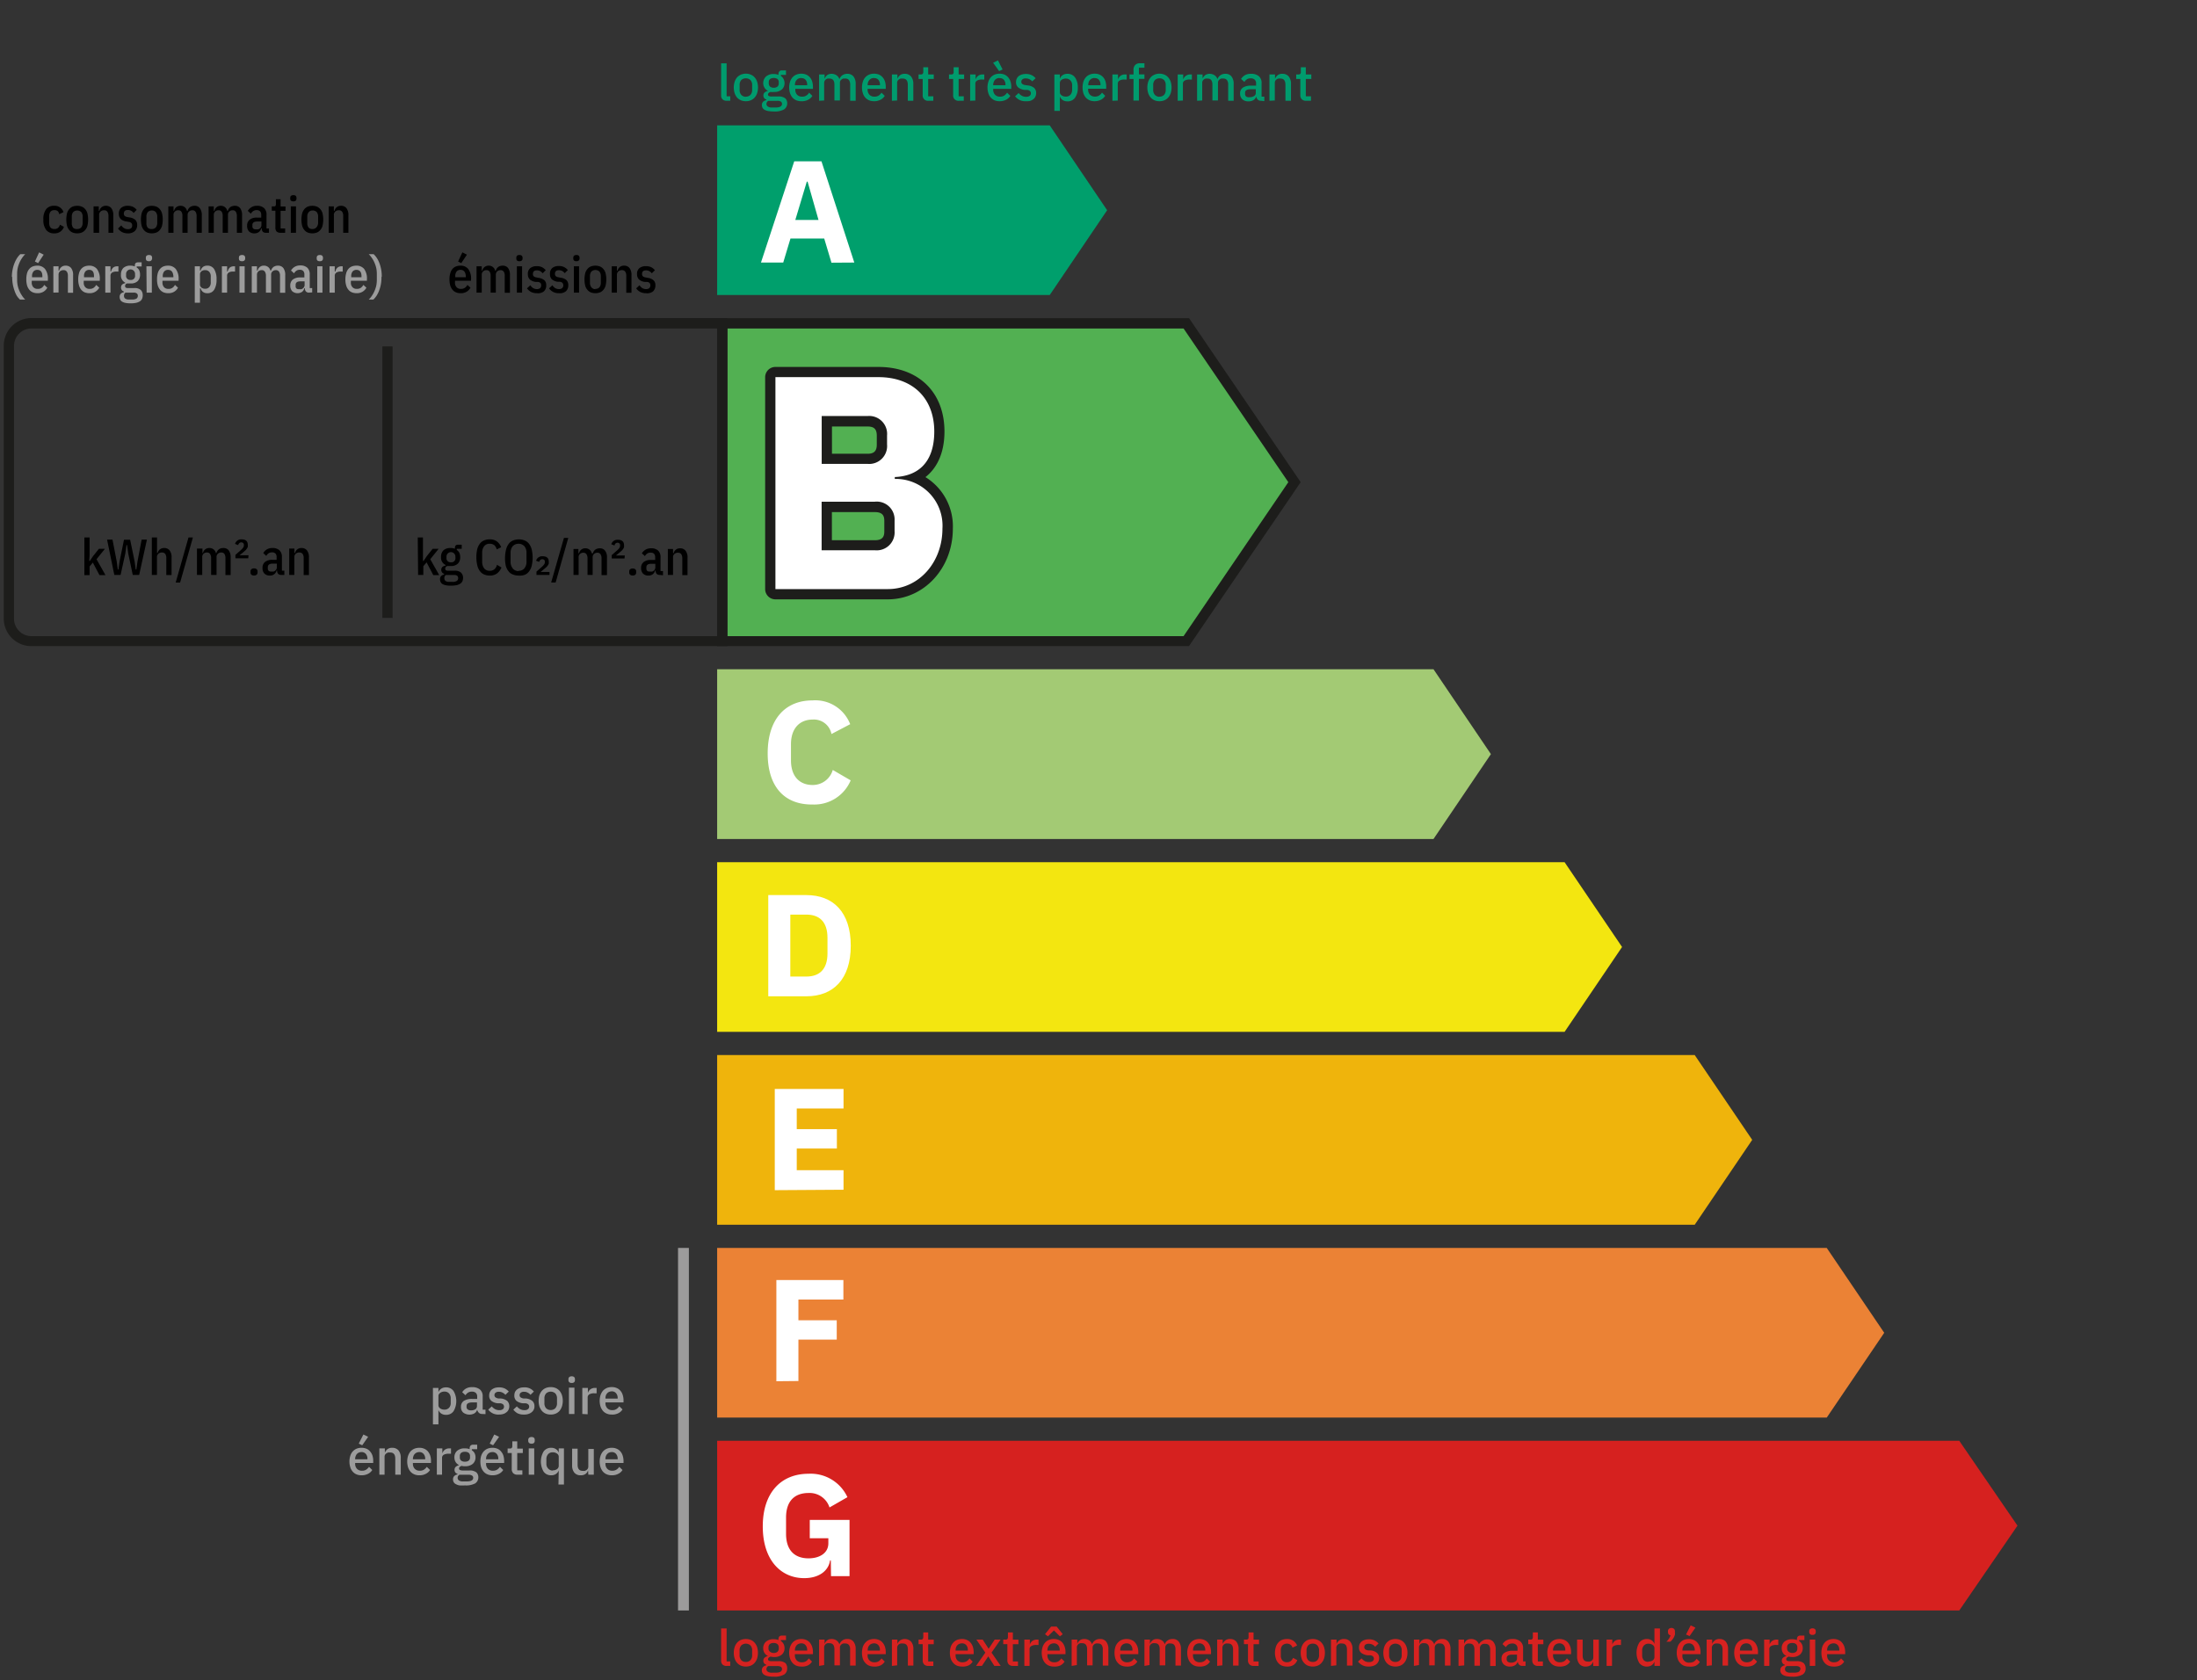 <svg xmlns="http://www.w3.org/2000/svg" viewBox="0 0 303.87 232.44"><rect x="0" y="0" width="303.87" height="232.44" fill="#333333" stroke="none"/><defs><style>.cls-1{fill:#d6211f;}.cls-2{fill:#fff;}.cls-3{fill:#009f6c;}.cls-4{fill:#52b052;}.cls-5{fill:#1d1d1b;}.cls-6{fill:#a3ca74;}.cls-7{fill:#f3e610;}.cls-8{fill:#efb40c;}.cls-9{fill:#eb8235;}.cls-10{fill:#9c9c9c;}.cls-11{fill:#009b6d;}.cls-12{fill:#d72220;}.cls-13,.cls-14{fill:none;}.cls-13{stroke:#9c9b9b;stroke-width:1.5px;}.cls-14{stroke:#1d1d1b;stroke-width:1.42px;}</style></defs><g id="Calque_1" data-name="Calque 1"><polygon class="cls-1" points="270.99 222.78 99.19 222.78 99.19 199.31 270.99 199.31 279.04 211.05 270.99 222.78"/><path class="cls-2" d="M114.91,215.85h-.1c-.2,1.4-1.48,2.46-3.58,2.46-3.21,0-5.73-2.48-5.73-7.16s2.54-7.28,6.33-7.28a5.59,5.59,0,0,1,5.38,3.24l-2.48,1.42a2.89,2.89,0,0,0-2.9-2c-1.89,0-3.11,1.08-3.11,3.4v2.24c0,2.32,1.22,3.4,3.11,3.4,1.52,0,2.74-.72,2.74-2.08v-.7H112v-2.54h5.5v7.78h-2.56Z"/><polygon class="cls-3" points="145.19 40.81 99.19 40.81 99.19 17.34 145.19 17.34 153.13 29.08 145.19 40.81"/><path class="cls-2" d="M115,36.34,114,33h-4.67l-1,3.32h-3.08l4.6-14h3.77l4.54,14Zm-3.3-11.21h-.11L110,30.43h3.21Z"/><polygon class="cls-4" points="99.9 88.67 99.9 44.73 164.07 44.73 179.04 66.7 164.07 88.67 99.9 88.67"/><path class="cls-5" d="M163.7,45.44,178.19,66.7,163.7,88H100.61V45.44H163.7m.75-1.42H99.19V89.38h65.26L179.9,66.7,164.45,44Z"/><polygon class="cls-6" points="198.27 116.06 99.19 116.06 99.19 92.58 198.27 92.58 206.21 104.32 198.27 116.06"/><path class="cls-2" d="M106.18,104.22c0-4.72,2.42-7.33,6.19-7.33a5.17,5.17,0,0,1,5.22,3.29L115,101.54a2.47,2.47,0,0,0-2.6-2c-1.79,0-3,1.21-3,3.41v2.24c0,2.2,1.18,3.4,3,3.4a2.87,2.87,0,0,0,2.78-2.08l2.48,1.44a5.46,5.46,0,0,1-5.26,3.34C108.6,111.34,106.18,108.94,106.18,104.22Z"/><polygon class="cls-7" points="216.4 142.74 99.19 142.74 99.19 119.27 216.4 119.27 224.35 131 216.4 142.74"/><path class="cls-2" d="M106.26,123.82h5.27c3.7,0,6.14,2.35,6.14,7s-2.44,7-6.14,7h-5.27Zm5.27,11.27c1.8,0,2.92-1,2.92-3.2v-2.16c0-2.22-1.12-3.21-2.92-3.21h-2.22v8.57Z"/><polygon class="cls-8" points="234.4 169.42 99.19 169.42 99.19 145.95 234.4 145.95 242.35 157.68 234.4 169.42"/><path class="cls-2" d="M107.16,164.64v-14h9.51v2.7H110.2v2.86h5.55v2.68H110.2v3h6.47v2.7Z"/><polygon class="cls-9" points="252.66 196.1 99.19 196.1 99.19 172.63 252.66 172.63 260.61 184.37 252.66 196.1"/><path class="cls-2" d="M107.38,191.07v-14h9.27v2.7h-6.22v2.87h5.3v2.67h-5.3v5.73Z"/><path d="M7.49,32.28a1.32,1.32,0,0,1-1.09-.46A2.17,2.17,0,0,1,6,30.38a2.19,2.19,0,0,1,.39-1.45,1.32,1.32,0,0,1,1.09-.46,1.27,1.27,0,0,1,1.3.88l-.6.28A.71.71,0,0,0,8,29.22a.69.69,0,0,0-.48-.15c-.48,0-.72.3-.72.88v.85c0,.59.24.88.72.88a.76.76,0,0,0,.5-.15.91.91,0,0,0,.27-.45l.55.3a1.32,1.32,0,0,1-1.32.9Z"/><path d="M10.68,32.28a1.81,1.81,0,0,1-.63-.11,1.23,1.23,0,0,1-.47-.35,1.44,1.44,0,0,1-.31-.59,3.71,3.71,0,0,1,0-1.71,1.44,1.44,0,0,1,.31-.59,1.23,1.23,0,0,1,.47-.35,1.81,1.81,0,0,1,.63-.11,1.71,1.71,0,0,1,.62.11,1.2,1.2,0,0,1,.48.35,1.44,1.44,0,0,1,.31.59,3.71,3.71,0,0,1,0,1.71,1.44,1.44,0,0,1-.31.59,1.2,1.2,0,0,1-.48.35A1.71,1.71,0,0,1,10.68,32.28Zm0-.6a.74.74,0,0,0,.56-.22,1,1,0,0,0,.19-.66V30a1,1,0,0,0-.19-.66.82.82,0,0,0-1.12,0,1,1,0,0,0-.19.66v.85a1,1,0,0,0,.19.66A.74.74,0,0,0,10.68,31.68Z"/><path d="M12.94,32.2V28.55h.72v.61h.09a.87.87,0,0,1,.89-.69.92.92,0,0,1,.76.33,1.55,1.55,0,0,1,.27,1V32.2H15V29.88a1,1,0,0,0-.15-.59.52.52,0,0,0-.46-.2.67.67,0,0,0-.48.17.6.6,0,0,0-.2.48V32.2Z"/><path d="M17.68,32.28a1.77,1.77,0,0,1-.79-.17,1.69,1.69,0,0,1-.57-.5l.46-.43a1.14,1.14,0,0,0,.4.39.92.92,0,0,0,.51.13.64.64,0,0,0,.44-.13.46.46,0,0,0,.15-.38.47.47,0,0,0-.1-.32.55.55,0,0,0-.35-.17l-.32-.06a1.45,1.45,0,0,1-.81-.34,1,1,0,0,1-.26-.72,1,1,0,0,1,.33-.84,1.38,1.38,0,0,1,.9-.27,1.74,1.74,0,0,1,.72.14,1.61,1.61,0,0,1,.52.42l-.43.43a1,1,0,0,0-.36-.31.92.92,0,0,0-.44-.1c-.36,0-.55.16-.55.5a.41.41,0,0,0,.12.32.67.67,0,0,0,.35.15l.32.06a1.46,1.46,0,0,1,.81.35.94.94,0,0,1,.24.68,1.11,1.11,0,0,1-.33.86A1.35,1.35,0,0,1,17.68,32.28Z"/><path d="M21,32.28a1.77,1.77,0,0,1-.63-.11,1.23,1.23,0,0,1-.47-.35,1.44,1.44,0,0,1-.31-.59,3.71,3.71,0,0,1,0-1.71,1.44,1.44,0,0,1,.31-.59,1.23,1.23,0,0,1,.47-.35,1.83,1.83,0,0,1,1.25,0,1.2,1.2,0,0,1,.48.35,1.57,1.57,0,0,1,.31.59,3.71,3.71,0,0,1,0,1.71,1.57,1.57,0,0,1-.31.59,1.2,1.2,0,0,1-.48.35A1.75,1.75,0,0,1,21,32.28Zm0-.6a.7.7,0,0,0,.55-.22,1,1,0,0,0,.2-.66V30a1,1,0,0,0-.2-.66.7.7,0,0,0-.55-.22.74.74,0,0,0-.56.22,1,1,0,0,0-.19.66v.85a1,1,0,0,0,.19.66A.74.74,0,0,0,21,31.68Z"/><path d="M23.28,32.2V28.55H24v.61h.08a.87.87,0,0,1,.88-.69.88.88,0,0,1,.9.7h.08a.94.94,0,0,1,.36-.53,1.07,1.07,0,0,1,.61-.17.86.86,0,0,1,.73.33,1.55,1.55,0,0,1,.27,1V32.2h-.72V29.88a1,1,0,0,0-.15-.59.47.47,0,0,0-.43-.2.63.63,0,0,0-.46.17.6.6,0,0,0-.2.48V32.2h-.72V29.88a1,1,0,0,0-.14-.59.49.49,0,0,0-.44-.2.64.64,0,0,0-.46.17.59.59,0,0,0-.19.48V32.2Z"/><path d="M28.85,32.2V28.55h.72v.61h.09a.85.85,0,0,1,.87-.69.88.88,0,0,1,.9.7h.08a1,1,0,0,1,.36-.53,1.07,1.07,0,0,1,.61-.17.9.9,0,0,1,.74.33,1.61,1.61,0,0,1,.26,1V32.2h-.72V29.88a1,1,0,0,0-.15-.59.47.47,0,0,0-.43-.2.64.64,0,0,0-.46.17.59.59,0,0,0-.19.48V32.2H30.8V29.88a1,1,0,0,0-.14-.59.48.48,0,0,0-.44-.2.64.64,0,0,0-.46.17.62.62,0,0,0-.19.48V32.2Z"/><path d="M36.76,32.2a.54.54,0,0,1-.41-.15.62.62,0,0,1-.15-.46h-.08a.85.85,0,0,1-.32.51,1,1,0,0,1-.59.18,1,1,0,0,1-.78-.28,1.09,1.09,0,0,1-.25-.78,1,1,0,0,1,.35-.83,1.58,1.58,0,0,1,1-.29h.6v-.35a.74.74,0,0,0-.15-.51.66.66,0,0,0-.49-.17.79.79,0,0,0-.45.12,1,1,0,0,0-.34.37l-.43-.39a1.59,1.59,0,0,1,.5-.5,1.41,1.41,0,0,1,.76-.2,1.39,1.39,0,0,1,1,.32,1.23,1.23,0,0,1,.33.93V31.6h.34v.6Zm-1.32-.48a.88.88,0,0,0,.29,0,.67.67,0,0,0,.22-.13.55.55,0,0,0,.15-.2.54.54,0,0,0,.06-.25v-.5h-.57c-.45,0-.68.16-.68.48v.17a.41.41,0,0,0,.15.36A.56.56,0,0,0,35.44,31.72Z"/><path d="M38.81,32.2a.79.79,0,0,1-.55-.17.77.77,0,0,1-.17-.55V29.15h-.5v-.6h.28c.11,0,.19,0,.23-.08a.4.4,0,0,0,.06-.25v-.66h.65v1h.68v.6h-.68V31.6h.63v.6Z"/><path d="M40.58,27.86c-.29,0-.44-.12-.44-.37v-.12c0-.25.15-.38.44-.38s.43.13.43.38v.12C41,27.74,40.87,27.86,40.58,27.86Zm-.36.69h.72V32.2h-.72Z"/><path d="M43.2,32.28a1.81,1.81,0,0,1-.63-.11,1.23,1.23,0,0,1-.47-.35,1.57,1.57,0,0,1-.31-.59,3.71,3.71,0,0,1,0-1.71,1.57,1.57,0,0,1,.31-.59,1.23,1.23,0,0,1,.47-.35,1.81,1.81,0,0,1,.63-.11,1.71,1.71,0,0,1,.62.11,1.2,1.2,0,0,1,.48.35,1.44,1.44,0,0,1,.31.59,3.71,3.71,0,0,1,0,1.71,1.44,1.44,0,0,1-.31.59,1.2,1.2,0,0,1-.48.35A1.71,1.71,0,0,1,43.2,32.28Zm0-.6a.74.74,0,0,0,.56-.22A1,1,0,0,0,44,30.8V30a1,1,0,0,0-.19-.66.74.74,0,0,0-.56-.22.7.7,0,0,0-.55.22,1,1,0,0,0-.2.66v.85a1,1,0,0,0,.2.66A.7.7,0,0,0,43.2,31.68Z"/><path d="M45.46,32.2V28.55h.72v.61h.09a.87.87,0,0,1,.89-.69.92.92,0,0,1,.76.33,1.55,1.55,0,0,1,.27,1V32.2h-.72V29.88a1,1,0,0,0-.15-.59.51.51,0,0,0-.46-.2.67.67,0,0,0-.48.17.6.6,0,0,0-.2.48V32.2Z"/><path class="cls-10" d="M1.64,38.3A5.34,5.34,0,0,1,2,36.41a4.28,4.28,0,0,1,.36-.71,3.07,3.07,0,0,1,.45-.54h.68a3.31,3.31,0,0,0-.47.58,3.48,3.48,0,0,0-.35.66,3.86,3.86,0,0,0-.23.73,4,4,0,0,0-.07.77v.8a3.94,3.94,0,0,0,.07.77,3.86,3.86,0,0,0,.23.73,3.48,3.48,0,0,0,.35.66,3,3,0,0,0,.47.58H2.76a3.07,3.07,0,0,1-.45-.54A4.28,4.28,0,0,1,2,40.19a5.34,5.34,0,0,1-.31-1.89Z"/><path class="cls-10" d="M5.19,40.56a1.81,1.81,0,0,1-.63-.11,1.3,1.3,0,0,1-.49-.35,1.74,1.74,0,0,1-.32-.59,3,3,0,0,1-.11-.85,3.08,3.08,0,0,1,.1-.86,1.44,1.44,0,0,1,.31-.59,1.23,1.23,0,0,1,.47-.35,1.81,1.81,0,0,1,.63-.11,1.33,1.33,0,0,1,1.08.46,2.19,2.19,0,0,1,.39,1.45v.18H4.39v.23a.94.94,0,0,0,.22.66.78.78,0,0,0,.61.23.91.91,0,0,0,.54-.14,1.2,1.2,0,0,0,.36-.41l.42.39a1.45,1.45,0,0,1-.52.55A1.55,1.55,0,0,1,5.19,40.56Zm0-3.23a.7.7,0,0,0-.56.22,1,1,0,0,0-.2.66v.14H5.86v-.14C5.86,37.62,5.62,37.33,5.15,37.33Zm.08-.93-.44-.22.58-1.27.63.32Z"/><path class="cls-10" d="M7.38,40.48V36.84H8.1v.6h.08a.88.88,0,0,1,.9-.69.94.94,0,0,1,.76.33,1.55,1.55,0,0,1,.27,1v2.42H9.39V38.16a1,1,0,0,0-.15-.59.54.54,0,0,0-.46-.2.73.73,0,0,0-.49.17A.59.59,0,0,0,8.1,38v2.46Z"/><path class="cls-10" d="M12.37,40.56a1.9,1.9,0,0,1-.63-.11,1.3,1.3,0,0,1-.49-.35,1.57,1.57,0,0,1-.31-.59,2.68,2.68,0,0,1-.12-.85,3,3,0,0,1,.11-.86,1.43,1.43,0,0,1,.3-.59,1.2,1.2,0,0,1,.48-.35,1.71,1.71,0,0,1,.62-.11,1.33,1.33,0,0,1,1.08.46,2.19,2.19,0,0,1,.39,1.45v.18H11.58v.23a.89.89,0,0,0,.22.66.76.76,0,0,0,.6.23.91.91,0,0,0,.54-.14,1.23,1.23,0,0,0,.37-.41l.42.39a1.55,1.55,0,0,1-.53.55A1.53,1.53,0,0,1,12.37,40.56Zm0-3.23a.7.7,0,0,0-.56.22,1,1,0,0,0-.19.66v.14H13v-.14C13,37.62,12.8,37.33,12.33,37.33Z"/><path class="cls-10" d="M14.56,40.48V36.84h.72v.72h.08a1,1,0,0,1,.29-.54.85.85,0,0,1,.55-.18h.18v.73h-.31a1,1,0,0,0-.59.15.55.55,0,0,0-.2.47v2.29Z"/><path class="cls-10" d="M19.74,40.84a1.22,1.22,0,0,1-.09.49.78.78,0,0,1-.3.35,1.57,1.57,0,0,1-.52.21,3.46,3.46,0,0,1-.78.07,3.51,3.51,0,0,1-.7-.06,1.43,1.43,0,0,1-.46-.17.63.63,0,0,1-.26-.28.84.84,0,0,1-.08-.37.63.63,0,0,1,.15-.44.7.7,0,0,1,.42-.21v-.12a.49.49,0,0,1-.29-.21.58.58,0,0,1-.09-.33.55.55,0,0,1,.15-.4.81.81,0,0,1,.43-.19V39.1a1.11,1.11,0,0,1-.59-1.1,1.26,1.26,0,0,1,.33-.93,1.39,1.39,0,0,1,1-.32,1.59,1.59,0,0,1,.59.11v-.12c0-.3.14-.45.43-.45h.51v.57H18.9V37a.92.92,0,0,1,.35.38,1.38,1.38,0,0,1,.12.59,1.22,1.22,0,0,1-.33.92,1.34,1.34,0,0,1-1,.32h-.24l-.22,0a.34.34,0,0,0-.21.14.36.36,0,0,0-.07.22.26.26,0,0,0,.09.21.54.54,0,0,0,.32.07h.87a1.26,1.26,0,0,1,.89.26A1,1,0,0,1,19.74,40.84Zm-.68.07a.36.36,0,0,0-.13-.31.67.67,0,0,0-.45-.12H17.36a.51.51,0,0,0-.21.44.46.46,0,0,0,.16.38.81.81,0,0,0,.53.13h.44a1.11,1.11,0,0,0,.59-.12A.45.45,0,0,0,19.06,40.91Zm-1-2.19a.55.55,0,0,0,.62-.62v-.21a.62.62,0,0,0-1.24,0v.21A.55.55,0,0,0,18.05,38.72Z"/><path class="cls-10" d="M20.61,36.14c-.29,0-.44-.12-.44-.37v-.12c0-.25.15-.38.44-.38s.43.13.43.38v.12C21,36,20.9,36.14,20.61,36.14Zm-.36.7H21v3.64h-.72Z"/><path class="cls-10" d="M23.27,40.56a1.81,1.81,0,0,1-.63-.11,1.3,1.3,0,0,1-.49-.35,1.74,1.74,0,0,1-.32-.59,3,3,0,0,1-.11-.85,3.08,3.08,0,0,1,.1-.86,1.44,1.44,0,0,1,.31-.59,1.23,1.23,0,0,1,.47-.35,1.81,1.81,0,0,1,.63-.11,1.33,1.33,0,0,1,1.08.46,2.19,2.19,0,0,1,.39,1.45v.18H22.47v.23a.94.94,0,0,0,.22.66.78.78,0,0,0,.61.23.91.91,0,0,0,.54-.14,1.1,1.1,0,0,0,.36-.41l.42.39a1.45,1.45,0,0,1-.52.55A1.55,1.55,0,0,1,23.27,40.56Zm0-3.23a.7.7,0,0,0-.56.22,1,1,0,0,0-.2.66v.14h1.47v-.14C23.94,37.62,23.7,37.33,23.23,37.33Z"/><path class="cls-10" d="M26.94,36.84h.72v.59h.09a.91.91,0,0,1,.32-.5.89.89,0,0,1,.56-.18,1.06,1.06,0,0,1,1,.5,2.58,2.58,0,0,1,.32,1.41,2.63,2.63,0,0,1-.32,1.41,1.06,1.06,0,0,1-1,.49.89.89,0,0,1-.56-.18.88.88,0,0,1-.32-.5h-.09v2h-.72Zm1.43,3.1a.69.69,0,0,0,.57-.23.92.92,0,0,0,.21-.65v-.81a.92.92,0,0,0-.21-.65.72.72,0,0,0-.57-.23.76.76,0,0,0-.51.16.54.54,0,0,0-.2.44v1.37a.53.53,0,0,0,.2.44A.76.76,0,0,0,28.37,39.94Z"/><path class="cls-10" d="M30.69,40.48V36.84h.72v.72h.08a1,1,0,0,1,.29-.54.8.8,0,0,1,.54-.18h.19v.73H32.2a1,1,0,0,0-.59.15.52.52,0,0,0-.2.47v2.29Z"/><path class="cls-10" d="M33.48,36.14c-.29,0-.44-.12-.44-.37v-.12c0-.25.15-.38.44-.38s.43.13.43.38v.12C33.91,36,33.77,36.14,33.48,36.14Zm-.36.7h.72v3.64h-.72Z"/><path class="cls-10" d="M34.82,40.48V36.84h.72v.6h.09a.85.85,0,0,1,.87-.69.9.9,0,0,1,.91.7h.07a1,1,0,0,1,.36-.53,1.08,1.08,0,0,1,.62-.17.89.89,0,0,1,.73.33,1.61,1.61,0,0,1,.26,1v2.42h-.72V38.16a1.07,1.07,0,0,0-.14-.59.53.53,0,0,0-.44-.2.69.69,0,0,0-.46.17.59.59,0,0,0-.19.48v2.46h-.72V38.16a1,1,0,0,0-.15-.59.5.5,0,0,0-.44-.2.69.69,0,0,0-.46.17.62.62,0,0,0-.19.48v2.46Z"/><path class="cls-10" d="M42.73,40.48a.56.56,0,0,1-.41-.15.62.62,0,0,1-.15-.46h-.08a.85.85,0,0,1-.32.51,1.13,1.13,0,0,1-1.36-.1,1.1,1.1,0,0,1-.26-.78,1,1,0,0,1,.35-.83,1.6,1.6,0,0,1,1-.29h.6V38a.74.74,0,0,0-.15-.51.66.66,0,0,0-.49-.17.82.82,0,0,0-.45.12,1.13,1.13,0,0,0-.34.37l-.42-.39a1.46,1.46,0,0,1,.49-.5,1.42,1.42,0,0,1,.77-.2,1.38,1.38,0,0,1,1,.32,1.23,1.23,0,0,1,.33.93v1.88h.34v.6ZM41.42,40a.87.87,0,0,0,.28,0,.67.67,0,0,0,.22-.13.48.48,0,0,0,.15-.2.54.54,0,0,0,.06-.25v-.5h-.57c-.45,0-.67.16-.67.49v.16a.4.4,0,0,0,.14.36A.57.57,0,0,0,41.42,40Z"/><path class="cls-10" d="M44.24,36.14c-.29,0-.44-.12-.44-.37v-.12c0-.25.15-.38.44-.38s.43.13.43.38v.12C44.67,36,44.53,36.14,44.24,36.14Zm-.36.7h.72v3.64h-.72Z"/><path class="cls-10" d="M45.58,40.48V36.84h.72v.72h.09a.92.92,0,0,1,.29-.54.8.8,0,0,1,.54-.18h.18v.73h-.31a1,1,0,0,0-.58.15.53.53,0,0,0-.21.47v2.29Z"/><path class="cls-10" d="M49.33,40.56a1.81,1.81,0,0,1-.63-.11,1.16,1.16,0,0,1-.49-.35,1.45,1.45,0,0,1-.32-.59,2.68,2.68,0,0,1-.12-.85,3,3,0,0,1,.11-.86,1.56,1.56,0,0,1,.3-.59,1.27,1.27,0,0,1,.48-.35,1.71,1.71,0,0,1,.62-.11,1.34,1.34,0,0,1,1.09.46,2.25,2.25,0,0,1,.38,1.45v.18H48.53v.23a.89.89,0,0,0,.22.66.78.78,0,0,0,.6.23,1,1,0,0,0,.55-.14,1.31,1.31,0,0,0,.36-.41l.42.39a1.47,1.47,0,0,1-.53.55A1.51,1.51,0,0,1,49.33,40.56Zm0-3.23a.72.72,0,0,0-.56.22,1,1,0,0,0-.19.66v.14H50v-.14C50,37.62,49.76,37.33,49.28,37.33Z"/><path class="cls-10" d="M52.76,38.3a5.05,5.05,0,0,1-.32,1.89,3.61,3.61,0,0,1-.35.71,3.07,3.07,0,0,1-.45.54H51a3,3,0,0,0,.47-.58,3.48,3.48,0,0,0,.35-.66,3.86,3.86,0,0,0,.23-.73,3.94,3.94,0,0,0,.07-.77v-.8a4,4,0,0,0-.07-.77,3.86,3.86,0,0,0-.23-.73,3.48,3.48,0,0,0-.35-.66,3.31,3.31,0,0,0-.47-.58h.68a3.07,3.07,0,0,1,.45.54,3.61,3.61,0,0,1,.35.71,5.05,5.05,0,0,1,.32,1.89Z"/><path d="M63.72,40.56a1.81,1.81,0,0,1-.63-.11,1.3,1.3,0,0,1-.49-.35,1.74,1.74,0,0,1-.32-.59,3,3,0,0,1-.11-.85,2.72,2.72,0,0,1,.11-.86,1.43,1.43,0,0,1,.3-.59,1.2,1.2,0,0,1,.48-.35,1.71,1.71,0,0,1,.62-.11,1.33,1.33,0,0,1,1.08.46,2.19,2.19,0,0,1,.39,1.45v.18H62.93v.23a.89.89,0,0,0,.22.66.75.75,0,0,0,.6.23.91.91,0,0,0,.54-.14,1.1,1.1,0,0,0,.36-.41l.42.39a1.45,1.45,0,0,1-.52.55A1.55,1.55,0,0,1,63.72,40.56Zm0-3.23a.7.7,0,0,0-.56.22,1,1,0,0,0-.19.66v.14h1.46v-.14C64.39,37.62,64.15,37.33,63.68,37.33Zm.08-.93-.44-.22.59-1.27.63.32Z"/><path d="M65.91,40.48V36.84h.72v.6h.08a.87.87,0,0,1,.88-.69.89.89,0,0,1,.9.7h.08a1,1,0,0,1,.35-.53,1.1,1.1,0,0,1,.62-.17.88.88,0,0,1,.73.33,1.55,1.55,0,0,1,.26,1v2.42h-.72V38.16a1,1,0,0,0-.14-.59.52.52,0,0,0-.44-.2.71.71,0,0,0-.46.17.62.62,0,0,0-.19.48v2.46h-.72V38.16a1.07,1.07,0,0,0-.14-.59.52.52,0,0,0-.44-.2.67.67,0,0,0-.46.17.59.59,0,0,0-.19.48v2.46Z"/><path d="M71.84,36.14c-.29,0-.43-.12-.43-.37v-.12c0-.25.14-.38.43-.38s.44.13.44.38v.12C72.28,36,72.13,36.14,71.84,36.14Zm-.35.7h.72v3.64h-.72Z"/><path d="M74.25,40.56a1.8,1.8,0,0,1-.79-.17,1.69,1.69,0,0,1-.57-.5l.46-.43a1.27,1.27,0,0,0,.4.4,1,1,0,0,0,.51.13.7.7,0,0,0,.44-.13.5.5,0,0,0,.15-.39.53.53,0,0,0-.09-.32A.61.61,0,0,0,74.4,39l-.32,0a1.56,1.56,0,0,1-.81-.35,1,1,0,0,1-.26-.72,1,1,0,0,1,.33-.84,1.38,1.38,0,0,1,.9-.27,1.71,1.71,0,0,1,.72.14,1.61,1.61,0,0,1,.52.42l-.43.43a1,1,0,0,0-.35-.31,1,1,0,0,0-.45-.1c-.36,0-.54.16-.54.5a.4.4,0,0,0,.11.32.67.67,0,0,0,.35.15l.33.07a1.53,1.53,0,0,1,.81.34.94.94,0,0,1,.24.68,1.08,1.08,0,0,1-.34.86A1.34,1.34,0,0,1,74.25,40.56Z"/><path d="M77.3,40.56a1.73,1.73,0,0,1-.78-.17,1.63,1.63,0,0,1-.58-.5l.46-.43a1.27,1.27,0,0,0,.4.4,1,1,0,0,0,.51.13.7.7,0,0,0,.44-.13.5.5,0,0,0,.16-.39.53.53,0,0,0-.1-.32.61.61,0,0,0-.36-.17l-.31,0a1.6,1.6,0,0,1-.82-.35.94.94,0,0,1-.25-.72,1,1,0,0,1,.32-.84,1.39,1.39,0,0,1,.91-.27,1.66,1.66,0,0,1,.71.14,1.64,1.64,0,0,1,.53.42l-.44.43a.94.94,0,0,0-.35-.31,1,1,0,0,0-.45-.1c-.36,0-.54.16-.54.5a.4.4,0,0,0,.11.32.67.67,0,0,0,.36.15l.32.07a1.46,1.46,0,0,1,.81.34.94.94,0,0,1,.24.68,1.08,1.08,0,0,1-.34.86A1.34,1.34,0,0,1,77.3,40.56Z"/><path d="M79.73,36.14c-.29,0-.44-.12-.44-.37v-.12c0-.25.15-.38.44-.38s.43.13.43.38v.12C80.16,36,80,36.14,79.73,36.14Zm-.36.7h.72v3.64h-.72Z"/><path d="M82.35,40.56a1.81,1.81,0,0,1-.63-.11,1.23,1.23,0,0,1-.47-.35,1.44,1.44,0,0,1-.31-.59,3.71,3.71,0,0,1,0-1.71,1.44,1.44,0,0,1,.31-.59,1.23,1.23,0,0,1,.47-.35,1.81,1.81,0,0,1,.63-.11,1.71,1.71,0,0,1,.62.11,1.2,1.2,0,0,1,.48.35,1.44,1.44,0,0,1,.31.59,3.71,3.71,0,0,1,0,1.71,1.44,1.44,0,0,1-.31.59,1.2,1.2,0,0,1-.48.35A1.71,1.71,0,0,1,82.35,40.56Zm0-.6a.7.7,0,0,0,.56-.22,1,1,0,0,0,.19-.66v-.85a1,1,0,0,0-.19-.66.82.82,0,0,0-1.12,0,1,1,0,0,0-.19.66v.85a1,1,0,0,0,.19.66A.7.7,0,0,0,82.35,40Z"/><path d="M84.61,40.48V36.84h.72v.6h.09a.87.87,0,0,1,.89-.69.92.92,0,0,1,.76.33,1.55,1.55,0,0,1,.27,1v2.42h-.72V38.16a1,1,0,0,0-.15-.59.53.53,0,0,0-.46-.2.72.72,0,0,0-.48.17.6.6,0,0,0-.2.48v2.46Z"/><path d="M89.35,40.56a1.77,1.77,0,0,1-.79-.17,1.69,1.69,0,0,1-.57-.5l.46-.43a1.27,1.27,0,0,0,.4.4,1,1,0,0,0,.51.13.7.7,0,0,0,.44-.13.5.5,0,0,0,.15-.39.47.47,0,0,0-.1-.32A.55.55,0,0,0,89.5,39l-.32,0a1.53,1.53,0,0,1-.81-.35,1,1,0,0,1-.26-.72,1,1,0,0,1,.33-.84,1.38,1.38,0,0,1,.9-.27,1.74,1.74,0,0,1,.72.14,1.61,1.61,0,0,1,.52.42l-.43.43a1,1,0,0,0-.36-.31.92.92,0,0,0-.44-.1c-.36,0-.55.16-.55.5a.41.41,0,0,0,.12.32.67.67,0,0,0,.35.15l.33.07a1.45,1.45,0,0,1,.8.34.91.91,0,0,1,.25.68,1.11,1.11,0,0,1-.34.86A1.34,1.34,0,0,1,89.35,40.56Z"/><path class="cls-11" d="M100.52,13.94a.81.81,0,0,1-.59-.2.76.76,0,0,1-.19-.56V8.76h.76v4.56H101v.62Z"/><path class="cls-11" d="M103.16,14a1.73,1.73,0,0,1-.69-.13,1.66,1.66,0,0,1-.53-.38,1.93,1.93,0,0,1-.33-.6,2.66,2.66,0,0,1,0-1.58,1.82,1.82,0,0,1,.33-.6,1.52,1.52,0,0,1,.53-.38,1.74,1.74,0,0,1,.69-.14,1.7,1.7,0,0,1,.69.14,1.36,1.36,0,0,1,.53.38,1.68,1.68,0,0,1,.34.6,2.66,2.66,0,0,1,0,1.58,1.77,1.77,0,0,1-.34.6,1.47,1.47,0,0,1-.53.38A1.7,1.7,0,0,1,103.16,14Zm0-.63a.89.89,0,0,0,.63-.24,1,1,0,0,0,.24-.73v-.61a1,1,0,0,0-.24-.72.95.95,0,0,0-1.26,0,1,1,0,0,0-.23.72v.61a1,1,0,0,0,.23.73A.89.89,0,0,0,103.16,13.39Z"/><path class="cls-11" d="M108.88,14.28a1,1,0,0,1-.44.86,2.66,2.66,0,0,1-1.41.28,4.1,4.1,0,0,1-.76-.06,1.52,1.52,0,0,1-.51-.17.64.64,0,0,1-.29-.27.75.75,0,0,1-.09-.37.64.64,0,0,1,.16-.47.87.87,0,0,1,.46-.23v-.08a.54.54,0,0,1-.41-.56.52.52,0,0,1,.18-.43,1.14,1.14,0,0,1,.46-.21v0a1.09,1.09,0,0,1-.49-.43,1.26,1.26,0,0,1,.2-1.55,1.53,1.53,0,0,1,1.07-.35,1.62,1.62,0,0,1,.66.12v-.1a.54.54,0,0,1,.12-.38.43.43,0,0,1,.36-.14h.56v.62H108v.14a1.15,1.15,0,0,1,.37.42,1.2,1.2,0,0,1,.14.57,1.13,1.13,0,0,1-.38.89,1.54,1.54,0,0,1-1.08.34,2.28,2.28,0,0,1-.48,0,.7.7,0,0,0-.24.13.3.3,0,0,0-.11.23.22.22,0,0,0,.14.21.94.94,0,0,0,.38.06h.89a1.42,1.42,0,0,1,1,.27A.92.92,0,0,1,108.88,14.28Zm-.72.09a.4.4,0,0,0-.14-.31.93.93,0,0,0-.52-.11h-1.24a.48.48,0,0,0-.25.42.43.43,0,0,0,.18.36,1,1,0,0,0,.61.14h.47C107.86,14.87,108.16,14.7,108.16,14.37ZM107,12.14a.81.81,0,0,0,.52-.15.56.56,0,0,0,.19-.47v-.14a.54.54,0,0,0-.19-.46,1,1,0,0,0-1,0,.57.57,0,0,0-.19.46v.14a.59.59,0,0,0,.19.47A.81.81,0,0,0,107,12.14Z"/><path class="cls-11" d="M110.83,14a1.71,1.71,0,0,1-.7-.13,1.56,1.56,0,0,1-.53-.38,1.93,1.93,0,0,1-.33-.6,2.66,2.66,0,0,1,0-1.58,1.82,1.82,0,0,1,.33-.6,1.44,1.44,0,0,1,.53-.38,1.82,1.82,0,0,1,1.4,0,1.54,1.54,0,0,1,.51.39,1.68,1.68,0,0,1,.3.58,2.34,2.34,0,0,1,.1.71v.28H110v.12a1,1,0,0,0,.24.69.93.93,0,0,0,.71.27,1,1,0,0,0,.57-.15,1.15,1.15,0,0,0,.39-.4l.45.44a1.35,1.35,0,0,1-.59.54A1.8,1.8,0,0,1,110.83,14Zm0-3.21a.86.86,0,0,0-.36.07.72.72,0,0,0-.28.2.75.75,0,0,0-.18.3,1.12,1.12,0,0,0-.06.38v.05h1.69v-.07a1,1,0,0,0-.22-.68A.72.72,0,0,0,110.83,10.81Z"/><path class="cls-11" d="M113.29,13.94V10.3h.76v.6h0a1.74,1.74,0,0,1,.14-.27,1.3,1.3,0,0,1,.19-.22.87.87,0,0,1,.27-.14,1.06,1.06,0,0,1,.37-.06,1.22,1.22,0,0,1,.66.19,1,1,0,0,1,.42.56h0a1.09,1.09,0,0,1,.38-.53,1.19,1.19,0,0,1,.72-.22,1.06,1.06,0,0,1,.85.37,1.64,1.64,0,0,1,.3,1.05v2.31h-.76V11.72a1.08,1.08,0,0,0-.16-.63.59.59,0,0,0-.52-.22,1.35,1.35,0,0,0-.28,0,.72.72,0,0,0-.23.12.63.63,0,0,0-.17.19.61.61,0,0,0-.06.28v2.44h-.76V11.72c0-.57-.22-.85-.67-.85a1.26,1.26,0,0,0-.27,0,.68.68,0,0,0-.24.12.52.52,0,0,0-.17.19.61.61,0,0,0-.07.28v2.44Z"/><path class="cls-11" d="M120.89,14a1.75,1.75,0,0,1-.7-.13,1.52,1.52,0,0,1-.52-.38,1.6,1.6,0,0,1-.33-.6,2.66,2.66,0,0,1,0-1.58,1.52,1.52,0,0,1,.33-.6,1.4,1.4,0,0,1,.52-.38,1.85,1.85,0,0,1,1.41,0,1.5,1.5,0,0,1,.5.39,1.71,1.71,0,0,1,.31.58,2.34,2.34,0,0,1,.1.71v.28H120v.12a1,1,0,0,0,.25.69.92.92,0,0,0,.71.27,1.05,1.05,0,0,0,.57-.15,1.36,1.36,0,0,0,.39-.4l.45.44a1.41,1.41,0,0,1-.59.54A1.87,1.87,0,0,1,120.89,14Zm0-3.21a.86.86,0,0,0-.36.07.8.8,0,0,0-.28.2,1.09,1.09,0,0,0-.18.3,1.12,1.12,0,0,0-.06.38v.05h1.7v-.07a1.07,1.07,0,0,0-.22-.68A.74.74,0,0,0,120.89,10.81Z"/><path class="cls-11" d="M123.36,13.94V10.3h.76v.6h0a1.18,1.18,0,0,1,.36-.49,1,1,0,0,1,.66-.2,1.1,1.1,0,0,1,.87.37,1.58,1.58,0,0,1,.31,1.05v2.31h-.76V11.73c0-.57-.23-.86-.69-.86a1.45,1.45,0,0,0-.29,0,.72.72,0,0,0-.25.12.47.47,0,0,0-.18.19.51.51,0,0,0-.07.28v2.44Z"/><path class="cls-11" d="M128.43,13.94a.72.72,0,0,1-.81-.79V10.92h-.57V10.3h.31a.31.31,0,0,0,.26-.09.38.38,0,0,0,.08-.27V9.3h.68v1h.77v.62h-.77v2.4h.71v.62Z"/><path class="cls-11" d="M132.63,13.94a.72.72,0,0,1-.8-.79V10.92h-.57V10.3h.31a.33.33,0,0,0,.26-.09.38.38,0,0,0,.07-.27V9.3h.69v1h.76v.62h-.76v2.4h.71v.62Z"/><path class="cls-11" d="M134.18,13.94V10.3h.76V11h0a1,1,0,0,1,.32-.49,1,1,0,0,1,.68-.21h.2V11h-.3a1.37,1.37,0,0,0-.7.15.47.47,0,0,0-.24.43v2.33Z"/><path class="cls-11" d="M138.25,14a1.75,1.75,0,0,1-.7-.13,1.52,1.52,0,0,1-.52-.38,1.6,1.6,0,0,1-.33-.6,2.66,2.66,0,0,1,0-1.58,1.52,1.52,0,0,1,.33-.6,1.4,1.4,0,0,1,.52-.38,1.85,1.85,0,0,1,1.41,0,1.5,1.5,0,0,1,.5.39,1.71,1.71,0,0,1,.31.58,2.34,2.34,0,0,1,.1.71v.28h-2.5v.12a1,1,0,0,0,.25.69.92.92,0,0,0,.71.27,1,1,0,0,0,.57-.15,1.36,1.36,0,0,0,.39-.4l.45.44a1.41,1.41,0,0,1-.59.54A1.87,1.87,0,0,1,138.25,14Zm-.89-5.32.67-.33.64,1.26-.48.23Zm.89,2.11a.86.86,0,0,0-.36.07.8.8,0,0,0-.28.2.87.87,0,0,0-.17.3.92.92,0,0,0-.07.38v.05h1.7v-.07a1.07,1.07,0,0,0-.22-.68A.74.74,0,0,0,138.25,10.81Z"/><path class="cls-11" d="M141.87,14a1.72,1.72,0,0,1-1.47-.68l.49-.45a1.47,1.47,0,0,0,.45.38,1.15,1.15,0,0,0,.57.14.81.81,0,0,0,.5-.13.42.42,0,0,0,.17-.36.41.41,0,0,0-.12-.3.62.62,0,0,0-.4-.16l-.33,0a1.73,1.73,0,0,1-.88-.33.89.89,0,0,1-.32-.76,1,1,0,0,1,.1-.47.92.92,0,0,1,.27-.35,1.34,1.34,0,0,1,.43-.22,1.92,1.92,0,0,1,.55-.08,1.83,1.83,0,0,1,.8.16,1.75,1.75,0,0,1,.56.43l-.47.44a1.22,1.22,0,0,0-.37-.29,1.08,1.08,0,0,0-.52-.12.69.69,0,0,0-.47.13.4.4,0,0,0-.15.33.37.37,0,0,0,.14.31.93.93,0,0,0,.42.15l.34.05a1.59,1.59,0,0,1,.88.35.93.93,0,0,1,.27.7,1.06,1.06,0,0,1-.1.48.87.87,0,0,1-.29.37,1.37,1.37,0,0,1-.45.24A2.23,2.23,0,0,1,141.87,14Z"/><path class="cls-11" d="M145.83,10.3h.76v.6h0a1,1,0,0,1,.39-.51,1.12,1.12,0,0,1,.64-.18,1.27,1.27,0,0,1,1.07.5,2.34,2.34,0,0,1,.38,1.41,2.29,2.29,0,0,1-.38,1.4,1.24,1.24,0,0,1-1.07.5,1.12,1.12,0,0,1-.64-.18,1,1,0,0,1-.39-.5h0v2h-.76Zm1.59,3.06a.82.82,0,0,0,.63-.25,1,1,0,0,0,.24-.68V11.8a.93.93,0,0,0-.24-.67.83.83,0,0,0-.63-.26,1,1,0,0,0-.59.17.55.55,0,0,0-.24.46v1.24a.52.52,0,0,0,.24.45A.94.94,0,0,0,147.42,13.36Z"/><path class="cls-11" d="M151.4,14a1.71,1.71,0,0,1-.7-.13,1.56,1.56,0,0,1-.53-.38,1.93,1.93,0,0,1-.33-.6,2.89,2.89,0,0,1,0-1.58,1.82,1.82,0,0,1,.33-.6,1.44,1.44,0,0,1,.53-.38,1.71,1.71,0,0,1,.7-.14,1.68,1.68,0,0,1,.7.14,1.44,1.44,0,0,1,.51.39,1.53,1.53,0,0,1,.3.58A2.35,2.35,0,0,1,153,12v.28h-2.5v.12a1,1,0,0,0,.25.69.91.91,0,0,0,.71.27,1,1,0,0,0,.56-.15,1.27,1.27,0,0,0,.4-.4l.44.44a1.38,1.38,0,0,1-.58.54A1.87,1.87,0,0,1,151.4,14Zm0-3.21a.86.86,0,0,0-.36.07.8.8,0,0,0-.28.2.75.75,0,0,0-.18.3,1.12,1.12,0,0,0-.06.38v.05h1.69v-.07a1,1,0,0,0-.22-.68A.72.72,0,0,0,151.4,10.81Z"/><path class="cls-11" d="M153.86,13.94V10.3h.77V11h0a1,1,0,0,1,.32-.49,1,1,0,0,1,.68-.21h.2V11h-.3a1.31,1.31,0,0,0-.69.15.47.47,0,0,0-.24.43v2.33Z"/><path class="cls-11" d="M156.78,10.92h-.56V10.3h.56V9.7A.93.93,0,0,1,157,9a.87.87,0,0,1,.69-.25h.6v.62h-.76v.92h.76v.62h-.76v3h-.76Z"/><path class="cls-11" d="M160.37,14a1.67,1.67,0,0,1-.69-.13,1.47,1.47,0,0,1-.53-.38,1.77,1.77,0,0,1-.34-.6,2.66,2.66,0,0,1,0-1.58,1.68,1.68,0,0,1,.34-.6,1.36,1.36,0,0,1,.53-.38,1.67,1.67,0,0,1,.69-.14,1.74,1.74,0,0,1,.69.14,1.4,1.4,0,0,1,.52.38,1.68,1.68,0,0,1,.34.6,2.66,2.66,0,0,1,0,1.58,1.77,1.77,0,0,1-.34.6,1.52,1.52,0,0,1-.52.38A1.73,1.73,0,0,1,160.37,14Zm0-.63a.89.89,0,0,0,.63-.24,1,1,0,0,0,.23-.73v-.61a1,1,0,0,0-.23-.72.95.95,0,0,0-1.26,0,1,1,0,0,0-.24.72v.61a1,1,0,0,0,.24.73A.89.89,0,0,0,160.37,13.39Z"/><path class="cls-11" d="M162.89,13.94V10.3h.76V11h0a1,1,0,0,1,1-.7h.2V11h-.3a1.32,1.32,0,0,0-.7.15.47.47,0,0,0-.24.43v2.33Z"/><path class="cls-11" d="M165.57,13.94V10.3h.76v.6h0c0-.09.09-.18.14-.27a1.37,1.37,0,0,1,.2-.22.87.87,0,0,1,.27-.14,1.06,1.06,0,0,1,.37-.06,1.24,1.24,0,0,1,.66.19,1,1,0,0,1,.42.56h0a1,1,0,0,1,.38-.53,1.14,1.14,0,0,1,.72-.22,1,1,0,0,1,.84.37,1.64,1.64,0,0,1,.3,1.05v2.31h-.76V11.72a1,1,0,0,0-.16-.63.59.59,0,0,0-.51-.22,1.26,1.26,0,0,0-.28,0,.56.56,0,0,0-.23.12.52.52,0,0,0-.17.19.61.61,0,0,0-.06.28v2.44h-.77V11.72c0-.57-.22-.85-.66-.85a1.35,1.35,0,0,0-.28,0,.68.68,0,0,0-.24.12.63.63,0,0,0-.17.19.61.61,0,0,0-.06.28v2.44Z"/><path class="cls-11" d="M174.41,13.94a.6.6,0,0,1-.46-.17.75.75,0,0,1-.2-.44h0a.85.85,0,0,1-.38.52,1.32,1.32,0,0,1-.68.17,1.22,1.22,0,0,1-.87-.29,1.06,1.06,0,0,1-.3-.79.93.93,0,0,1,.39-.82,2,2,0,0,1,1.16-.27h.66v-.31a.67.67,0,0,0-.19-.52.77.77,0,0,0-.56-.18.87.87,0,0,0-.53.14,1.26,1.26,0,0,0-.34.35l-.46-.41a1.69,1.69,0,0,1,.52-.51,1.66,1.66,0,0,1,.86-.2,1.59,1.59,0,0,1,1.08.33,1.21,1.21,0,0,1,.38,1v1.83h.38v.62Zm-1.54-.5a1,1,0,0,0,.59-.16.48.48,0,0,0,.23-.42v-.52H173c-.52,0-.79.16-.79.49V13a.44.44,0,0,0,.17.37A.75.75,0,0,0,172.87,13.44Z"/><path class="cls-11" d="M175.58,13.94V10.3h.77v.6h0a1.18,1.18,0,0,1,.36-.49,1,1,0,0,1,.66-.2,1.11,1.11,0,0,1,.88.37,1.64,1.64,0,0,1,.31,1.05v2.31h-.77V11.73c0-.57-.22-.86-.68-.86a1.35,1.35,0,0,0-.29,0,.77.77,0,0,0-.26.12.66.66,0,0,0-.18.19.61.61,0,0,0-.06.28v2.44Z"/><path class="cls-11" d="M180.65,13.94a.81.81,0,0,1-.6-.21.77.77,0,0,1-.2-.58V10.92h-.57V10.3h.31a.33.33,0,0,0,.26-.09.38.38,0,0,0,.07-.27V9.3h.69v1h.76v.62h-.76v2.4h.71v.62Z"/><path d="M11.67,74.35h.72v2.52l-.05.73h.08l.46-.68.8-1h.83l-1.16,1.44,1.24,2.2h-.83l-.92-1.74-.45.54v1.2h-.72Z"/><path d="M15.81,79.53l-1-4.88h.75l.58,3,.15,1.13h.09l.16-1.12.61-3H18l.62,3,.15,1.12h.09l.16-1.13.57-3h.73l-1.07,4.88h-.89l-.63-3-.15-1.12h-.09l-.15,1.12-.66,3Z"/><path d="M21,74.35h.72v2.14h.09a.87.87,0,0,1,.89-.68.92.92,0,0,1,.76.33,1.53,1.53,0,0,1,.27,1v2.41H23V77.22a1,1,0,0,0-.14-.59.54.54,0,0,0-.47-.2.67.67,0,0,0-.48.17.6.6,0,0,0-.2.48v2.45H21Z"/><path d="M24.3,80.59l1.77-6.24h.61l-1.77,6.24Z"/><path d="M27.24,79.53V75.89H28v.6h.08a.86.86,0,0,1,.87-.68.89.89,0,0,1,.91.7h.07a1,1,0,0,1,.36-.53,1.08,1.08,0,0,1,.62-.17.89.89,0,0,1,.73.33,1.59,1.59,0,0,1,.26,1v2.41h-.72V77.22a1,1,0,0,0-.14-.59.49.49,0,0,0-.44-.2.64.64,0,0,0-.46.17.59.59,0,0,0-.19.48v2.45H29.2V77.22a1,1,0,0,0-.15-.59.47.47,0,0,0-.43-.2.65.65,0,0,0-.47.17.62.62,0,0,0-.18.48v2.45Z"/><path d="M34.34,77.23H32.56v-.47l.76-.67a2.25,2.25,0,0,0,.32-.35.53.53,0,0,0,.09-.3v-.09a.29.29,0,0,0-.1-.23.35.35,0,0,0-.25-.09.37.37,0,0,0-.27.09.57.57,0,0,0-.17.29l-.43-.17a.87.87,0,0,1,.91-.63c.57,0,.85.26.85.76a1.18,1.18,0,0,1,0,.27.9.9,0,0,1-.12.24,1.33,1.33,0,0,1-.19.24l-.31.27-.52.42h1.24Z"/><path d="M35.13,79.61a.53.53,0,0,1-.36-.11.39.39,0,0,1-.12-.31v-.14a.39.39,0,0,1,.12-.31.53.53,0,0,1,.36-.11.54.54,0,0,1,.37.11.39.39,0,0,1,.12.31v.14a.39.39,0,0,1-.12.31A.54.54,0,0,1,35.13,79.61Z"/><path d="M38.89,79.53a.58.58,0,0,1-.41-.14.65.65,0,0,1-.15-.47h-.08a.85.85,0,0,1-.32.51.91.91,0,0,1-.59.19,1,1,0,0,1-.77-.28,1.05,1.05,0,0,1-.26-.78,1,1,0,0,1,.35-.83,1.6,1.6,0,0,1,1-.29h.6v-.35a.74.74,0,0,0-.15-.51.66.66,0,0,0-.49-.17.88.88,0,0,0-.45.11,1.07,1.07,0,0,0-.34.38l-.42-.39a1.38,1.38,0,0,1,.49-.5,1.33,1.33,0,0,1,.76-.2,1.39,1.39,0,0,1,1,.32,1.23,1.23,0,0,1,.33.93v1.88h.34v.59Zm-1.31-.47a.87.87,0,0,0,.28,0,.55.55,0,0,0,.22-.14.45.45,0,0,0,.15-.19.54.54,0,0,0,.06-.25v-.51h-.57c-.45,0-.68.17-.68.49v.17a.43.43,0,0,0,.15.36A.57.57,0,0,0,37.58,79.06Z"/><path d="M40,79.53V75.89h.72v.6h.09a.87.87,0,0,1,.9-.68.92.92,0,0,1,.75.33,1.53,1.53,0,0,1,.27,1v2.41H42V77.22a1,1,0,0,0-.14-.59.54.54,0,0,0-.47-.2.67.67,0,0,0-.48.17.6.6,0,0,0-.2.48v2.45Z"/><path d="M57.78,74.35h.72v2.52l0,.73h.08l.46-.68.8-1h.83l-1.16,1.44,1.24,2.2h-.82L59,77.79l-.45.54v1.2h-.72Z"/><path d="M64.05,79.89a1.28,1.28,0,0,1-.09.5.83.83,0,0,1-.3.35,1.57,1.57,0,0,1-.52.21,4.16,4.16,0,0,1-.78.07,3.51,3.51,0,0,1-.7-.06,1.6,1.6,0,0,1-.47-.17.74.74,0,0,1-.25-.28.87.87,0,0,1-.08-.37A.62.62,0,0,1,61,79.7a.7.7,0,0,1,.42-.21v-.12a.49.49,0,0,1-.29-.21.59.59,0,0,1-.1-.33.54.54,0,0,1,.16-.4.81.81,0,0,1,.43-.19v-.09A1.1,1.1,0,0,1,61,77.06a1.26,1.26,0,0,1,.33-.93,1.39,1.39,0,0,1,1-.32,1.59,1.59,0,0,1,.59.1V75.8c0-.3.14-.45.43-.45h.51v.57h-.68v.16a1,1,0,0,1,.35.39,1.35,1.35,0,0,1,.12.59,1.22,1.22,0,0,1-.33.92,1.39,1.39,0,0,1-1,.32h-.24l-.22,0a.41.41,0,0,0-.21.15.34.34,0,0,0-.07.22.26.26,0,0,0,.09.21.63.63,0,0,0,.32.07h.87a1.26,1.26,0,0,1,.89.25A1,1,0,0,1,64.05,79.89Zm-.68.08a.43.43,0,0,0-.13-.32.74.74,0,0,0-.45-.11H61.67a.49.49,0,0,0-.21.43.51.51,0,0,0,.15.39.86.86,0,0,0,.54.13h.43a1,1,0,0,0,.6-.13A.43.43,0,0,0,63.37,80Zm-1-2.19a.55.55,0,0,0,.62-.62V77a.62.62,0,1,0-1.24,0v.21A.55.55,0,0,0,62.36,77.78Z"/><path d="M67.74,79.62a1.89,1.89,0,0,1-.77-.15,1.33,1.33,0,0,1-.58-.45,2.07,2.07,0,0,1-.37-.79A5.06,5.06,0,0,1,66,76a2.07,2.07,0,0,1,.37-.79,1.33,1.33,0,0,1,.58-.45,1.89,1.89,0,0,1,.77-.15,1.59,1.59,0,0,1,1,.28,1.83,1.83,0,0,1,.6.81L68.7,76a1.15,1.15,0,0,0-.35-.6,1,1,0,0,0-.61-.18.94.94,0,0,0-.78.34,1.48,1.48,0,0,0-.27.94v1.18a1.48,1.48,0,0,0,.27.94.94.94,0,0,0,.78.34,1,1,0,0,0,.63-.2,1.2,1.2,0,0,0,.37-.63l.62.37a2,2,0,0,1-.62.83A1.63,1.63,0,0,1,67.74,79.62Z"/><path d="M71.72,79.62a2,2,0,0,1-.79-.15,1.33,1.33,0,0,1-.6-.45,2.08,2.08,0,0,1-.38-.79A5.06,5.06,0,0,1,70,76a2.08,2.08,0,0,1,.38-.79,1.33,1.33,0,0,1,.6-.45,2.16,2.16,0,0,1,1.58,0,1.44,1.44,0,0,1,.6.45,2.24,2.24,0,0,1,.38.79,5.06,5.06,0,0,1,0,2.28,2.24,2.24,0,0,1-.38.79,1.44,1.44,0,0,1-.6.45A2,2,0,0,1,71.72,79.62Zm0-.66a1,1,0,0,0,.81-.34,1.43,1.43,0,0,0,.29-.94V76.5a1.43,1.43,0,0,0-.29-.94,1.13,1.13,0,0,0-1.62,0,1.43,1.43,0,0,0-.29.94v1.18a1.43,1.43,0,0,0,.29.94A1,1,0,0,0,71.72,79Z"/><path d="M76,79.53H74.2v-.46l.75-.66a1.83,1.83,0,0,0,.32-.35.53.53,0,0,0,.09-.3v-.09a.29.29,0,0,0-.1-.23.37.37,0,0,0-.25-.08.4.4,0,0,0-.27.09.58.58,0,0,0-.16.28l-.43-.16a.85.85,0,0,1,.9-.62c.57,0,.85.25.85.75a1.09,1.09,0,0,1,0,.26.9.9,0,0,1-.12.24,1.77,1.77,0,0,1-.19.23c-.08.08-.19.17-.31.27l-.51.42H76Z"/><path d="M76.23,80.58,78,74.41h.6l-1.75,6.17Z"/><path d="M79.32,79.53V75.94H80v.59h.09a.85.85,0,0,1,.87-.68.87.87,0,0,1,.89.69H82a1,1,0,0,1,.35-.52,1.1,1.1,0,0,1,.62-.17.86.86,0,0,1,.72.33,1.5,1.5,0,0,1,.26,1v2.38H83.2V77.24a1,1,0,0,0-.15-.58.49.49,0,0,0-.43-.2.69.69,0,0,0-.46.17.62.62,0,0,0-.19.47v2.43h-.71V77.24a1,1,0,0,0-.15-.58.5.5,0,0,0-.43-.2.69.69,0,0,0-.46.17.58.58,0,0,0-.19.47v2.43Z"/><path d="M86.38,77.26H84.61v-.47l.75-.66a1.87,1.87,0,0,0,.32-.35.49.49,0,0,0,.08-.29V75.4a.29.29,0,0,0-.09-.23.35.35,0,0,0-.25-.09.4.4,0,0,0-.27.09.57.57,0,0,0-.16.29l-.44-.17a.87.87,0,0,1,.91-.62c.56,0,.85.25.85.75a1.09,1.09,0,0,1,0,.26.86.86,0,0,1-.11.24,1.41,1.41,0,0,1-.2.24,2.81,2.81,0,0,1-.3.26l-.51.42h1.23Z"/><path d="M87.51,79.61a.53.53,0,0,1-.36-.11.39.39,0,0,1-.12-.31v-.13a.39.39,0,0,1,.12-.31.64.64,0,0,1,.72,0,.39.39,0,0,1,.12.31v.13a.39.39,0,0,1-.12.31A.53.53,0,0,1,87.51,79.61Z"/><path d="M91.24,79.53a.58.58,0,0,1-.41-.14.62.62,0,0,1-.15-.46H90.6a.85.85,0,0,1-.32.51.94.94,0,0,1-.59.18,1,1,0,0,1-.76-.28,1.09,1.09,0,0,1-.26-.77,1,1,0,0,1,.35-.82,1.57,1.57,0,0,1,1-.29h.6v-.34a.74.74,0,0,0-.15-.51.64.64,0,0,0-.49-.16.78.78,0,0,0-.44.11,1,1,0,0,0-.34.37l-.42-.39a1.44,1.44,0,0,1,.49-.49,1.39,1.39,0,0,1,.76-.2,1.36,1.36,0,0,1,1,.32,1.22,1.22,0,0,1,.33.92V79h.34v.58Zm-1.31-.47a.64.64,0,0,0,.28,0,.65.65,0,0,0,.23-.13.52.52,0,0,0,.14-.19.54.54,0,0,0,.06-.25v-.5h-.56c-.45,0-.68.16-.68.49v.16a.46.46,0,0,0,.14.36A.67.67,0,0,0,89.93,79.06Z"/><path d="M92.37,79.53V75.94h.72v.59h.08a.88.88,0,0,1,.89-.68.92.92,0,0,1,.76.33,1.5,1.5,0,0,1,.27,1v2.38h-.72V77.24a1,1,0,0,0-.15-.58.53.53,0,0,0-.46-.2.72.72,0,0,0-.48.17.58.58,0,0,0-.19.47v2.43Z"/><path class="cls-10" d="M59.88,192h.76v.6h0a.94.94,0,0,1,.39-.5,1.11,1.11,0,0,1,.63-.18,1.24,1.24,0,0,1,1.07.5,2.77,2.77,0,0,1,0,2.8,1.24,1.24,0,0,1-1.07.5,1.11,1.11,0,0,1-.63-.18,1,1,0,0,1-.39-.5h0v2h-.76ZM61.47,195a.84.84,0,0,0,.64-.26.93.93,0,0,0,.23-.67v-.63a1,1,0,0,0-.23-.68.84.84,0,0,0-.64-.26,1,1,0,0,0-.59.18.52.52,0,0,0-.24.45v1.24a.55.55,0,0,0,.24.46A1,1,0,0,0,61.47,195Z"/><path class="cls-10" d="M66.69,195.6a.62.62,0,0,1-.46-.17A.78.78,0,0,1,66,195h0a.9.9,0,0,1-.39.52,1.45,1.45,0,0,1-1.55-.12,1,1,0,0,1-.3-.79.94.94,0,0,1,.39-.82,2.07,2.07,0,0,1,1.16-.27H66v-.31a.71.71,0,0,0-.18-.52.78.78,0,0,0-.57-.18.91.91,0,0,0-.52.14,1.2,1.2,0,0,0-.35.36l-.45-.42a1.44,1.44,0,0,1,.51-.5,1.59,1.59,0,0,1,.86-.2,1.63,1.63,0,0,1,1.09.33,1.18,1.18,0,0,1,.37.94V195h.39v.62Zm-1.54-.5a1.05,1.05,0,0,0,.59-.15.51.51,0,0,0,.23-.43V194h-.64c-.53,0-.8.16-.8.49v.12a.43.43,0,0,0,.17.37A.75.75,0,0,0,65.15,195.1Z"/><path class="cls-10" d="M69,195.68a1.72,1.72,0,0,1-1.47-.68l.49-.45a1.47,1.47,0,0,0,.45.38,1.18,1.18,0,0,0,.58.14.79.79,0,0,0,.5-.13.44.44,0,0,0,.16-.36.41.41,0,0,0-.12-.3.68.68,0,0,0-.4-.16l-.33,0a1.64,1.64,0,0,1-.88-.32.9.9,0,0,1-.32-.76,1.06,1.06,0,0,1,.1-.48,1,1,0,0,1,.27-.35,1.74,1.74,0,0,1,.43-.22,1.93,1.93,0,0,1,.55-.07,1.84,1.84,0,0,1,.8.15,1.91,1.91,0,0,1,.56.43l-.47.45a1.09,1.09,0,0,0-.37-.29,1,1,0,0,0-.52-.13.69.69,0,0,0-.47.13.4.4,0,0,0-.15.33.37.37,0,0,0,.14.31,1.05,1.05,0,0,0,.42.16l.34,0a1.67,1.67,0,0,1,.88.35,1,1,0,0,1,.27.71,1.12,1.12,0,0,1-.1.48.91.91,0,0,1-.29.36,1.21,1.21,0,0,1-.45.24A1.9,1.9,0,0,1,69,195.68Z"/><path class="cls-10" d="M72.44,195.68a1.87,1.87,0,0,1-.87-.18A2,2,0,0,1,71,195l.49-.45a1.75,1.75,0,0,0,.45.38,1.21,1.21,0,0,0,.58.14.79.79,0,0,0,.5-.13.45.45,0,0,0,.17-.36.41.41,0,0,0-.12-.3.71.71,0,0,0-.4-.16l-.34,0a1.71,1.71,0,0,1-.88-.32.93.93,0,0,1-.31-.76,1.21,1.21,0,0,1,.09-.48,1.17,1.17,0,0,1,.28-.35,1.58,1.58,0,0,1,.43-.22,1.84,1.84,0,0,1,.55-.07,1.6,1.6,0,0,1,1.35.58l-.47.45a1,1,0,0,0-.36-.29,1,1,0,0,0-.52-.13.69.69,0,0,0-.47.13.4.4,0,0,0-.15.33.36.36,0,0,0,.13.31,1,1,0,0,0,.43.16l.34,0a1.6,1.6,0,0,1,.87.35.92.92,0,0,1,.28.71,1,1,0,0,1-.39.84,1.34,1.34,0,0,1-.46.24A1.79,1.79,0,0,1,72.44,195.68Z"/><path class="cls-10" d="M76.17,195.68a1.73,1.73,0,0,1-.69-.13,1.44,1.44,0,0,1-.53-.38,2,2,0,0,1-.34-.6,2.89,2.89,0,0,1,0-1.58,2,2,0,0,1,.34-.6,1.56,1.56,0,0,1,.53-.38,1.9,1.9,0,0,1,1.38,0,1.56,1.56,0,0,1,.53.38,1.93,1.93,0,0,1,.33.6,2.66,2.66,0,0,1,0,1.58,1.93,1.93,0,0,1-.33.6,1.44,1.44,0,0,1-.53.38A1.73,1.73,0,0,1,76.17,195.68Zm0-.63a.85.85,0,0,0,.63-.24,1,1,0,0,0,.24-.72v-.62a1,1,0,0,0-.24-.72.95.95,0,0,0-1.26,0,1,1,0,0,0-.24.72v.62a1,1,0,0,0,.24.72A.85.85,0,0,0,76.17,195.05Z"/><path class="cls-10" d="M79.07,191.31a.48.48,0,0,1-.34-.11.38.38,0,0,1-.11-.29v-.12a.39.39,0,0,1,.11-.29.48.48,0,0,1,.34-.11.49.49,0,0,1,.35.11.43.43,0,0,1,.1.29v.12a.41.41,0,0,1-.1.29A.49.49,0,0,1,79.07,191.31Zm-.38.65h.76v3.64h-.76Z"/><path class="cls-10" d="M80.54,195.6V192h.77v.7h0a1,1,0,0,1,.32-.49,1,1,0,0,1,.68-.21h.21v.74h-.3a1.33,1.33,0,0,0-.7.14.49.49,0,0,0-.24.44v2.32Z"/><path class="cls-10" d="M84.62,195.68a1.71,1.71,0,0,1-.7-.13,1.44,1.44,0,0,1-.53-.38,1.93,1.93,0,0,1-.33-.6,2.66,2.66,0,0,1,0-1.58,1.93,1.93,0,0,1,.33-.6,1.56,1.56,0,0,1,.53-.38,1.71,1.71,0,0,1,.7-.13,1.56,1.56,0,0,1,.7.14,1.32,1.32,0,0,1,.51.39,1.55,1.55,0,0,1,.3.57,2.35,2.35,0,0,1,.11.71V194h-2.5v.12a1,1,0,0,0,.25.68.9.9,0,0,0,.7.27,1,1,0,0,0,.57-.15,1.21,1.21,0,0,0,.39-.39l.45.44a1.39,1.39,0,0,1-.59.53A1.8,1.8,0,0,1,84.62,195.68Zm0-3.21a1,1,0,0,0-.36.07.72.72,0,0,0-.28.2.75.75,0,0,0-.18.3,1.16,1.16,0,0,0-.06.38v.05h1.69v-.07a1,1,0,0,0-.22-.67A.73.73,0,0,0,84.62,192.47Z"/><path class="cls-10" d="M50,204.08a1.75,1.75,0,0,1-.7-.13,1.4,1.4,0,0,1-.52-.38,1.6,1.6,0,0,1-.33-.6,2.66,2.66,0,0,1,0-1.58,1.6,1.6,0,0,1,.33-.6,1.52,1.52,0,0,1,.52-.38,1.75,1.75,0,0,1,.7-.13,1.61,1.61,0,0,1,.71.14,1.28,1.28,0,0,1,.5.39,1.57,1.57,0,0,1,.31.57,2.34,2.34,0,0,1,.1.71v.29h-2.5v.11a1,1,0,0,0,.25.69.92.92,0,0,0,.71.27,1,1,0,0,0,.57-.15,1.45,1.45,0,0,0,.39-.39l.45.44a1.45,1.45,0,0,1-.59.53A1.87,1.87,0,0,1,50,204.08Zm0-3.21a1,1,0,0,0-.36.07.8.8,0,0,0-.28.2.87.87,0,0,0-.17.3,1,1,0,0,0-.07.38v.05h1.7v-.07a1,1,0,0,0-.22-.67A.75.75,0,0,0,50,200.87Zm.1-.94-.48-.23.64-1.26.66.32Z"/><path class="cls-10" d="M52.47,204v-3.64h.76v.6h0a1.16,1.16,0,0,1,.36-.49,1,1,0,0,1,.66-.19,1.1,1.1,0,0,1,.87.36,1.58,1.58,0,0,1,.31,1.05V204h-.76v-2.21c0-.57-.23-.86-.69-.86a1.45,1.45,0,0,0-.29,0,1,1,0,0,0-.25.12.54.54,0,0,0-.18.19.53.53,0,0,0-.07.28V204Z"/><path class="cls-10" d="M58,204.08a1.68,1.68,0,0,1-.7-.13,1.44,1.44,0,0,1-.53-.38,1.93,1.93,0,0,1-.33-.6,2.66,2.66,0,0,1,0-1.58,1.93,1.93,0,0,1,.33-.6,1.56,1.56,0,0,1,.53-.38,1.68,1.68,0,0,1,.7-.13,1.56,1.56,0,0,1,.7.14,1.39,1.39,0,0,1,.51.39,1.72,1.72,0,0,1,.3.57,2.34,2.34,0,0,1,.1.71v.29h-2.5v.11a1,1,0,0,0,.25.69.93.93,0,0,0,.71.27,1,1,0,0,0,.57-.15,1.45,1.45,0,0,0,.39-.39l.45.44a1.45,1.45,0,0,1-.59.53A1.8,1.8,0,0,1,58,204.08Zm0-3.21a1,1,0,0,0-.36.07.72.72,0,0,0-.28.2.75.75,0,0,0-.18.3,1.17,1.17,0,0,0-.07.38v.05h1.7v-.07a1,1,0,0,0-.22-.67A.73.73,0,0,0,58,200.87Z"/><path class="cls-10" d="M60.42,204v-3.64h.76v.7h0a1,1,0,0,1,.32-.49,1,1,0,0,1,.68-.21h.2v.74h-.3a1.38,1.38,0,0,0-.7.14.49.49,0,0,0-.24.44V204Z"/><path class="cls-10" d="M66.16,204.34a1,1,0,0,1-.43.86,2.7,2.7,0,0,1-1.42.28,5.36,5.36,0,0,1-.76,0,1.52,1.52,0,0,1-.51-.18.69.69,0,0,1-.29-.27.75.75,0,0,1-.09-.37.64.64,0,0,1,.16-.47.91.91,0,0,1,.46-.23v-.08a.54.54,0,0,1-.41-.56.51.51,0,0,1,.19-.43,1.1,1.1,0,0,1,.45-.21v0a1.15,1.15,0,0,1-.49-.43,1.23,1.23,0,0,1-.17-.65,1.16,1.16,0,0,1,.37-.9,1.54,1.54,0,0,1,1.08-.34,1.69,1.69,0,0,1,.66.11v-.1a.56.56,0,0,1,.11-.38.46.46,0,0,1,.36-.14H66v.62h-.74v.15a1.07,1.07,0,0,1,.38.41,1.2,1.2,0,0,1,.13.57,1.17,1.17,0,0,1-.38.9,1.59,1.59,0,0,1-1.08.33,1.74,1.74,0,0,1-.47-.05.77.77,0,0,0-.25.14.26.26,0,0,0-.1.22.21.21,0,0,0,.13.21,1,1,0,0,0,.38.07h.9a1.44,1.44,0,0,1,1,.27A.91.91,0,0,1,66.16,204.34Zm-.71.09a.34.34,0,0,0-.15-.3.82.82,0,0,0-.52-.12H63.55a.47.47,0,0,0-.07.79,1,1,0,0,0,.6.13h.48C65.15,204.93,65.45,204.76,65.45,204.43ZM64.3,202.2a.84.84,0,0,0,.53-.15.56.56,0,0,0,.18-.46v-.14a.58.58,0,0,0-.18-.47.84.84,0,0,0-.53-.15.82.82,0,0,0-.52.15.58.58,0,0,0-.18.47v.14a.56.56,0,0,0,.18.46A.82.82,0,0,0,64.3,202.2Z"/><path class="cls-10" d="M68.11,204.08a1.75,1.75,0,0,1-.7-.13,1.4,1.4,0,0,1-.52-.38,1.77,1.77,0,0,1-.34-.6,2.89,2.89,0,0,1,0-1.58,1.77,1.77,0,0,1,.34-.6,1.52,1.52,0,0,1,.52-.38,1.75,1.75,0,0,1,.7-.13,1.61,1.61,0,0,1,.71.14,1.28,1.28,0,0,1,.5.39,1.57,1.57,0,0,1,.31.57,2.71,2.71,0,0,1,.1.71v.29h-2.5v.11a1,1,0,0,0,.25.69.91.91,0,0,0,.71.27,1.05,1.05,0,0,0,.57-.15,1.45,1.45,0,0,0,.39-.39l.45.44a1.45,1.45,0,0,1-.59.53A1.87,1.87,0,0,1,68.11,204.08Zm0-3.21a1,1,0,0,0-.36.07.8.8,0,0,0-.28.2,1.09,1.09,0,0,0-.18.3,1.16,1.16,0,0,0-.06.38v.05h1.69v-.07a1,1,0,0,0-.21-.67A.76.76,0,0,0,68.11,200.87Zm.09-.94-.47-.23.63-1.26.67.32Z"/><path class="cls-10" d="M71.58,204a.81.81,0,0,1-.6-.21.8.8,0,0,1-.2-.58V201h-.57v-.62h.31a.35.35,0,0,0,.26-.08.43.43,0,0,0,.08-.28v-.63h.68v1h.77V201h-.77v2.4h.71V204Z"/><path class="cls-10" d="M73.52,199.71a.49.49,0,0,1-.35-.11.42.42,0,0,1-.11-.29v-.12a.42.42,0,0,1,.11-.29.49.49,0,0,1,.35-.11.46.46,0,0,1,.34.11.41.41,0,0,1,.1.29v.12a.41.41,0,0,1-.1.29A.46.46,0,0,1,73.52,199.71Zm-.39.65h.76V204h-.76Z"/><path class="cls-10" d="M77.28,203.4h0a1,1,0,0,1-.39.5,1.11,1.11,0,0,1-.63.18,1.24,1.24,0,0,1-1.07-.5,2.77,2.77,0,0,1,0-2.8,1.24,1.24,0,0,1,1.07-.5,1.11,1.11,0,0,1,.63.18.94.94,0,0,1,.39.5h0v-.6H78v5h-.76Zm-.83,0a1,1,0,0,0,.59-.17.55.55,0,0,0,.24-.46v-1.24a.52.52,0,0,0-.24-.45,1,1,0,0,0-.59-.18.84.84,0,0,0-.64.26,1,1,0,0,0-.24.68v.63a.93.93,0,0,0,.24.67A.84.84,0,0,0,76.45,203.43Z"/><path class="cls-10" d="M81.34,203.4h0a1.58,1.58,0,0,1-.13.26,1,1,0,0,1-.2.22,1.2,1.2,0,0,1-.3.15,1.15,1.15,0,0,1-.39.05,1.09,1.09,0,0,1-.88-.36,1.54,1.54,0,0,1-.31-1v-2.32h.76v2.22c0,.56.23.85.7.85a1.45,1.45,0,0,0,.29,0,.9.9,0,0,0,.24-.12.55.55,0,0,0,.18-.19.64.64,0,0,0,.07-.28v-2.44h.76V204h-.76Z"/><path class="cls-10" d="M84.62,204.08a1.71,1.71,0,0,1-.7-.13,1.44,1.44,0,0,1-.53-.38,1.93,1.93,0,0,1-.33-.6,2.66,2.66,0,0,1,0-1.58,1.93,1.93,0,0,1,.33-.6,1.56,1.56,0,0,1,.53-.38,1.71,1.71,0,0,1,.7-.13,1.56,1.56,0,0,1,.7.14,1.32,1.32,0,0,1,.51.39,1.55,1.55,0,0,1,.3.57,2.35,2.35,0,0,1,.11.71v.29h-2.5v.11a1,1,0,0,0,.25.69.9.9,0,0,0,.7.27,1,1,0,0,0,.57-.15,1.21,1.21,0,0,0,.39-.39l.45.44a1.39,1.39,0,0,1-.59.53A1.8,1.8,0,0,1,84.62,204.08Zm0-3.21a1,1,0,0,0-.36.07.72.72,0,0,0-.28.2.75.75,0,0,0-.18.3,1.16,1.16,0,0,0-.06.38v.05h1.69v-.07a1,1,0,0,0-.22-.67A.73.73,0,0,0,84.62,200.87Z"/><path class="cls-12" d="M100.52,230.45a.79.79,0,0,1-.59-.19.78.78,0,0,1-.19-.56v-4.43h.76v4.56H101v.62Z"/><path class="cls-12" d="M103.16,230.54a1.93,1.93,0,0,1-.69-.13,1.46,1.46,0,0,1-.53-.39,1.73,1.73,0,0,1-.33-.6,2.63,2.63,0,0,1,0-1.57,1.73,1.73,0,0,1,.33-.6,1.46,1.46,0,0,1,.53-.39,1.9,1.9,0,0,1,1.38,0,1.46,1.46,0,0,1,.53.39,1.74,1.74,0,0,1,.34.6,2.86,2.86,0,0,1,0,1.57,1.74,1.74,0,0,1-.34.6,1.46,1.46,0,0,1-.53.39A1.93,1.93,0,0,1,103.16,230.54Zm0-.64a.85.85,0,0,0,.63-.24,1,1,0,0,0,.24-.72v-.61a1,1,0,0,0-.24-.72.95.95,0,0,0-1.26,0,1,1,0,0,0-.24.72v.61a1,1,0,0,0,.24.72A.85.85,0,0,0,103.16,229.9Z"/><path class="cls-12" d="M108.87,230.8a.94.94,0,0,1-.43.85,2.65,2.65,0,0,1-1.41.29,4,4,0,0,1-.76-.06,2,2,0,0,1-.52-.17.87.87,0,0,1-.29-.28.72.72,0,0,1-.09-.37.62.62,0,0,1,.17-.46.88.88,0,0,1,.46-.24v-.07a.55.55,0,0,1-.42-.56.53.53,0,0,1,.19-.43,1.16,1.16,0,0,1,.46-.22v0a1.11,1.11,0,0,1-.5-.43,1.22,1.22,0,0,1-.17-.64,1.18,1.18,0,0,1,.38-.91,1.56,1.56,0,0,1,1.07-.34,1.82,1.82,0,0,1,.66.11v-.1a.61.61,0,0,1,.11-.38.46.46,0,0,1,.37-.13h.56v.61H108V227a1.09,1.09,0,0,1,.38.42,1.2,1.2,0,0,1,.13.57,1.14,1.14,0,0,1-.37.89,1.56,1.56,0,0,1-1.08.34,1.75,1.75,0,0,1-.48-.06,1,1,0,0,0-.24.14.28.28,0,0,0-.11.23.23.23,0,0,0,.14.21.89.89,0,0,0,.37.06h.9a1.42,1.42,0,0,1,1,.27A1,1,0,0,1,108.87,230.8Zm-.71.08a.39.39,0,0,0-.14-.3,1,1,0,0,0-.53-.11h-1.23a.46.46,0,0,0-.25.42.43.43,0,0,0,.18.36,1,1,0,0,0,.6.14h.48C107.86,231.39,108.16,231.22,108.16,230.88ZM107,228.66a.81.81,0,0,0,.52-.15.59.59,0,0,0,.19-.47v-.14a.59.59,0,0,0-.19-.47.81.81,0,0,0-.52-.15.79.79,0,0,0-.52.15.56.56,0,0,0-.19.47V228a.56.56,0,0,0,.19.47A.79.79,0,0,0,107,228.66Z"/><path class="cls-12" d="M110.83,230.54a1.9,1.9,0,0,1-.7-.13,1.46,1.46,0,0,1-.53-.39,1.73,1.73,0,0,1-.33-.6,2.63,2.63,0,0,1,0-1.57,1.73,1.73,0,0,1,.33-.6,1.46,1.46,0,0,1,.53-.39,1.9,1.9,0,0,1,.7-.13,1.71,1.71,0,0,1,.7.14,1.39,1.39,0,0,1,.51.39,1.88,1.88,0,0,1,.3.58,2.28,2.28,0,0,1,.1.7v.29h-2.5V229a1,1,0,0,0,.25.68.93.93,0,0,0,.71.27,1.09,1.09,0,0,0,.57-.14,1.36,1.36,0,0,0,.39-.4l.45.44a1.41,1.41,0,0,1-.59.54A1.92,1.92,0,0,1,110.83,230.54Zm0-3.21a.83.83,0,0,0-.36.07.7.7,0,0,0-.28.19.92.92,0,0,0-.18.3,1.23,1.23,0,0,0-.07.39v.05h1.7v-.07a1,1,0,0,0-.22-.68A.72.72,0,0,0,110.83,227.33Z"/><path class="cls-12" d="M113.29,230.45v-3.64h.76v.61h0a1.13,1.13,0,0,1,.13-.27,1,1,0,0,1,.2-.22,1.17,1.17,0,0,1,.27-.15,1.38,1.38,0,0,1,.37-.05,1.21,1.21,0,0,1,.66.18,1.06,1.06,0,0,1,.42.56h0a1.07,1.07,0,0,1,.38-.52,1.09,1.09,0,0,1,.72-.22,1,1,0,0,1,.85.37,1.59,1.59,0,0,1,.3,1v2.31h-.77v-2.21a1,1,0,0,0-.16-.64.6.6,0,0,0-.51-.21.86.86,0,0,0-.28,0,.61.61,0,0,0-.23.11.55.55,0,0,0-.17.2.6.6,0,0,0-.06.27v2.44h-.76v-2.21c0-.57-.23-.85-.67-.85a.84.84,0,0,0-.27,0,.64.64,0,0,0-.25.11.53.53,0,0,0-.16.2.5.5,0,0,0-.07.27v2.44Z"/><path class="cls-12" d="M120.89,230.54a1.94,1.94,0,0,1-.7-.13,1.43,1.43,0,0,1-.52-.39,1.6,1.6,0,0,1-.34-.6,2.86,2.86,0,0,1,0-1.57,1.6,1.6,0,0,1,.34-.6,1.43,1.43,0,0,1,.52-.39,1.94,1.94,0,0,1,.7-.13,1.76,1.76,0,0,1,.71.14,1.28,1.28,0,0,1,.5.39,1.71,1.71,0,0,1,.31.58,2.63,2.63,0,0,1,.1.7v.29H120V229a.92.92,0,0,0,.25.68.91.91,0,0,0,.71.27,1.15,1.15,0,0,0,.57-.14,1.36,1.36,0,0,0,.39-.4l.45.44a1.47,1.47,0,0,1-.59.54A2,2,0,0,1,120.89,230.54Zm0-3.21a.86.86,0,0,0-.36.07.77.77,0,0,0-.28.19.92.92,0,0,0-.18.3,1.23,1.23,0,0,0-.06.39v.05h1.69v-.07a1,1,0,0,0-.21-.68A.76.76,0,0,0,120.89,227.33Z"/><path class="cls-12" d="M123.36,230.45v-3.64h.76v.61h0a1.18,1.18,0,0,1,.36-.49,1.21,1.21,0,0,1,1.54.17,1.54,1.54,0,0,1,.31,1v2.31h-.76v-2.21c0-.57-.23-.85-.69-.85a1,1,0,0,0-.29,0,.76.76,0,0,0-.26.11.55.55,0,0,0-.17.2.51.51,0,0,0-.07.28v2.43Z"/><path class="cls-12" d="M128.42,230.45a.81.81,0,0,1-.6-.2.83.83,0,0,1-.2-.59v-2.22h-.57v-.63h.31a.31.31,0,0,0,.26-.08.4.4,0,0,0,.08-.27v-.64h.68v1h.77v.63h-.77v2.39h.71v.62Z"/><path class="cls-12" d="M133.05,230.54a1.94,1.94,0,0,1-.7-.13,1.43,1.43,0,0,1-.52-.39,1.6,1.6,0,0,1-.34-.6,2.86,2.86,0,0,1,0-1.57,1.6,1.6,0,0,1,.34-.6,1.43,1.43,0,0,1,.52-.39,1.94,1.94,0,0,1,.7-.13,1.68,1.68,0,0,1,.7.14,1.25,1.25,0,0,1,.51.39,1.71,1.71,0,0,1,.31.58,2.63,2.63,0,0,1,.1.7v.29h-2.5V229a.92.92,0,0,0,.25.68.91.91,0,0,0,.71.27,1.08,1.08,0,0,0,.56-.14,1.27,1.27,0,0,0,.4-.4l.44.44a1.38,1.38,0,0,1-.58.54A2,2,0,0,1,133.05,230.54Zm0-3.21a.86.86,0,0,0-.36.07.77.77,0,0,0-.28.19.92.92,0,0,0-.18.3,1.23,1.23,0,0,0-.06.39v.05h1.69v-.07a1,1,0,0,0-.21-.68A.76.76,0,0,0,133.05,227.33Z"/><path class="cls-12" d="M135,230.45l1.28-1.84-1.24-1.8h.88l.82,1.27h0l.84-1.27h.81l-1.25,1.8,1.27,1.84h-.88l-.84-1.32h0l-.88,1.32Z"/><path class="cls-12" d="M140.13,230.45a.81.81,0,0,1-.6-.2.83.83,0,0,1-.2-.59v-2.22h-.57v-.63h.31a.31.31,0,0,0,.26-.08.4.4,0,0,0,.08-.27v-.64h.68v1h.77v.63h-.77v2.39h.71v.62Z"/><path class="cls-12" d="M141.68,230.45v-3.64h.76v.7h0a1,1,0,0,1,.32-.49,1.06,1.06,0,0,1,.68-.21h.2v.74h-.3a1.31,1.31,0,0,0-.69.15.47.47,0,0,0-.25.43v2.32Z"/><path class="cls-12" d="M145.76,230.54a1.86,1.86,0,0,1-.7-.13,1.46,1.46,0,0,1-.53-.39,1.73,1.73,0,0,1-.33-.6,2.63,2.63,0,0,1,0-1.57,1.73,1.73,0,0,1,.33-.6,1.46,1.46,0,0,1,.53-.39,1.86,1.86,0,0,1,.7-.13,1.71,1.71,0,0,1,.7.14,1.39,1.39,0,0,1,.51.39,1.88,1.88,0,0,1,.3.58,2.28,2.28,0,0,1,.1.7v.29h-2.5V229a1,1,0,0,0,.25.68.93.93,0,0,0,.71.27,1.09,1.09,0,0,0,.57-.14,1.36,1.36,0,0,0,.39-.4l.45.44a1.41,1.41,0,0,1-.59.54A1.92,1.92,0,0,1,145.76,230.54Zm.39-5.53.84,1.05-.39.3-.83-.82-.83.82-.4-.3.84-1.05Zm-.39,2.32a.83.83,0,0,0-.36.07.7.7,0,0,0-.28.19.92.92,0,0,0-.18.3,1.23,1.23,0,0,0-.07.39v.05h1.7v-.07a1,1,0,0,0-.22-.68A.72.72,0,0,0,145.76,227.33Z"/><path class="cls-12" d="M148.22,230.45v-3.64H149v.61h0a1.13,1.13,0,0,1,.13-.27,1,1,0,0,1,.2-.22,1.17,1.17,0,0,1,.27-.15,1.38,1.38,0,0,1,.37-.05,1.21,1.21,0,0,1,.66.18,1.06,1.06,0,0,1,.42.56h0a1,1,0,0,1,.38-.52,1.09,1.09,0,0,1,.72-.22,1,1,0,0,1,.85.37,1.59,1.59,0,0,1,.3,1v2.31h-.77v-2.21a1,1,0,0,0-.16-.64.6.6,0,0,0-.51-.21.86.86,0,0,0-.28,0,.62.62,0,0,0-.4.31.6.6,0,0,0-.06.27v2.44h-.76v-2.21c0-.57-.23-.85-.67-.85a1,1,0,0,0-.28,0,.66.66,0,0,0-.24.11.53.53,0,0,0-.16.2.5.5,0,0,0-.07.27v2.44Z"/><path class="cls-12" d="M155.82,230.54a1.94,1.94,0,0,1-.7-.13,1.43,1.43,0,0,1-.52-.39,1.6,1.6,0,0,1-.34-.6,2.86,2.86,0,0,1,0-1.57,1.6,1.6,0,0,1,.34-.6,1.43,1.43,0,0,1,.52-.39,1.94,1.94,0,0,1,.7-.13,1.76,1.76,0,0,1,.71.14,1.28,1.28,0,0,1,.5.39,1.71,1.71,0,0,1,.31.58,2.63,2.63,0,0,1,.1.7v.29h-2.5V229a.92.92,0,0,0,.25.68.91.91,0,0,0,.71.27,1.15,1.15,0,0,0,.57-.14,1.36,1.36,0,0,0,.39-.4l.45.44a1.47,1.47,0,0,1-.59.54A2,2,0,0,1,155.82,230.54Zm0-3.21a.86.86,0,0,0-.36.07.77.77,0,0,0-.28.19.92.92,0,0,0-.18.3,1.23,1.23,0,0,0-.06.39v.05h1.69v-.07a1,1,0,0,0-.21-.68A.76.76,0,0,0,155.82,227.33Z"/><path class="cls-12" d="M158.29,230.45v-3.64h.76v.61h0a1.71,1.71,0,0,1,.14-.27.83.83,0,0,1,.2-.22.87.87,0,0,1,.27-.15,1.32,1.32,0,0,1,.37-.05,1.2,1.2,0,0,1,.65.18,1,1,0,0,1,.42.56h0a1,1,0,0,1,.37-.52,1.12,1.12,0,0,1,.72-.22,1,1,0,0,1,.85.37,1.59,1.59,0,0,1,.3,1v2.31h-.76v-2.21a1,1,0,0,0-.16-.64.61.61,0,0,0-.51-.21.86.86,0,0,0-.28,0,.66.66,0,0,0-.24.11.64.64,0,0,0-.16.2.6.6,0,0,0-.06.27v2.44h-.77v-2.21c0-.57-.22-.85-.66-.85a.86.86,0,0,0-.28,0,.66.66,0,0,0-.24.11.55.55,0,0,0-.17.2.6.6,0,0,0-.06.27v2.44Z"/><path class="cls-12" d="M165.89,230.54a1.9,1.9,0,0,1-.7-.13,1.46,1.46,0,0,1-.53-.39,1.73,1.73,0,0,1-.33-.6,2.63,2.63,0,0,1,0-1.57,1.73,1.73,0,0,1,.33-.6,1.46,1.46,0,0,1,.53-.39,1.9,1.9,0,0,1,.7-.13,1.71,1.71,0,0,1,.7.14,1.39,1.39,0,0,1,.51.39,1.68,1.68,0,0,1,.3.58,2.28,2.28,0,0,1,.1.7v.29H165V229a1,1,0,0,0,.24.68.93.93,0,0,0,.71.27,1.09,1.09,0,0,0,.57-.14,1.15,1.15,0,0,0,.39-.4l.45.44a1.35,1.35,0,0,1-.59.54A1.92,1.92,0,0,1,165.89,230.54Zm0-3.21a.86.86,0,0,0-.36.07.7.7,0,0,0-.28.19.92.92,0,0,0-.18.3,1.23,1.23,0,0,0-.06.39v.05h1.69v-.07a1,1,0,0,0-.22-.68A.72.72,0,0,0,165.89,227.33Z"/><path class="cls-12" d="M168.35,230.45v-3.64h.76v.61h0a1.18,1.18,0,0,1,.36-.49,1,1,0,0,1,.66-.2,1.06,1.06,0,0,1,.87.37,1.54,1.54,0,0,1,.31,1v2.31h-.76v-2.21c0-.57-.23-.85-.69-.85a1,1,0,0,0-.29,0,.71.71,0,0,0-.25.11.58.58,0,0,0-.18.2.61.61,0,0,0-.07.28v2.43Z"/><path class="cls-12" d="M173.42,230.45a.78.78,0,0,1-.6-.2.79.79,0,0,1-.21-.59v-2.22h-.56v-.63h.31a.33.33,0,0,0,.26-.08.4.4,0,0,0,.07-.27v-.64h.69v1h.76v.63h-.76v2.39h.7v.62Z"/><path class="cls-12" d="M178,230.54a2,2,0,0,1-.71-.13,1.39,1.39,0,0,1-.51-.39,1.57,1.57,0,0,1-.32-.6,2.63,2.63,0,0,1,0-1.57,1.57,1.57,0,0,1,.32-.6,1.39,1.39,0,0,1,.51-.39,2,2,0,0,1,.71-.13,1.46,1.46,0,0,1,.89.25,1.43,1.43,0,0,1,.51.65l-.63.29a.76.76,0,0,0-.27-.4.91.91,0,0,0-1.14.11,1,1,0,0,0-.21.68V229a1,1,0,0,0,.21.68.78.78,0,0,0,.64.26.8.8,0,0,0,.53-.16,1.22,1.22,0,0,0,.32-.44l.58.31a1.41,1.41,0,0,1-.55.69A1.57,1.57,0,0,1,178,230.54Z"/><path class="cls-12" d="M181.57,230.54a1.93,1.93,0,0,1-.69-.13,1.43,1.43,0,0,1-.52-.39,1.6,1.6,0,0,1-.34-.6,2.63,2.63,0,0,1,0-1.57,1.6,1.6,0,0,1,.34-.6,1.43,1.43,0,0,1,.52-.39,1.93,1.93,0,0,1,.69-.13,1.84,1.84,0,0,1,.69.13,1.38,1.38,0,0,1,.53.39,1.6,1.6,0,0,1,.34.6,2.63,2.63,0,0,1,0,1.57,1.6,1.6,0,0,1-.34.6,1.38,1.38,0,0,1-.53.39A1.84,1.84,0,0,1,181.57,230.54Zm0-.64a.82.82,0,0,0,.63-.24,1,1,0,0,0,.24-.72v-.61a1,1,0,0,0-.24-.72.82.82,0,0,0-.63-.24.85.85,0,0,0-.63.24,1,1,0,0,0-.23.72v.61a1,1,0,0,0,.23.72A.85.85,0,0,0,181.57,229.9Z"/><path class="cls-12" d="M184.09,230.45v-3.64h.77v.61h0a1.18,1.18,0,0,1,.36-.49,1,1,0,0,1,.66-.2,1.08,1.08,0,0,1,.88.37,1.59,1.59,0,0,1,.31,1v2.31h-.77v-2.21c0-.57-.22-.85-.68-.85a.92.92,0,0,0-.29,0,.76.76,0,0,0-.26.11.7.7,0,0,0-.18.2.61.61,0,0,0-.06.28v2.43Z"/><path class="cls-12" d="M189.31,230.54a1.87,1.87,0,0,1-.87-.18,1.85,1.85,0,0,1-.61-.51l.49-.44a1.75,1.75,0,0,0,.45.38,1.21,1.21,0,0,0,.58.13.79.79,0,0,0,.5-.13.42.42,0,0,0,.17-.36.4.4,0,0,0-.12-.29.59.59,0,0,0-.4-.16l-.34,0a1.8,1.8,0,0,1-.88-.33.91.91,0,0,1-.31-.76,1.16,1.16,0,0,1,.09-.47,1,1,0,0,1,.28-.35,1.17,1.17,0,0,1,.43-.22,1.82,1.82,0,0,1,.55-.08,1.73,1.73,0,0,1,.8.16,1.83,1.83,0,0,1,.55.42l-.47.45a1.18,1.18,0,0,0-.36-.29,1.11,1.11,0,0,0-.52-.12.76.76,0,0,0-.47.12.43.43,0,0,0-.15.33.38.38,0,0,0,.13.32.93.93,0,0,0,.43.15l.34,0a1.53,1.53,0,0,1,.87.36.9.9,0,0,1,.28.7,1.06,1.06,0,0,1-.1.48,1.13,1.13,0,0,1-.29.37,1.33,1.33,0,0,1-.46.23A1.78,1.78,0,0,1,189.31,230.54Z"/><path class="cls-12" d="M193,230.54a1.93,1.93,0,0,1-.69-.13,1.46,1.46,0,0,1-.53-.39,1.73,1.73,0,0,1-.33-.6,2.63,2.63,0,0,1,0-1.57,1.73,1.73,0,0,1,.33-.6,1.46,1.46,0,0,1,.53-.39,1.9,1.9,0,0,1,1.38,0,1.46,1.46,0,0,1,.53.39,1.73,1.73,0,0,1,.33.6,2.63,2.63,0,0,1,0,1.57,1.73,1.73,0,0,1-.33.6,1.46,1.46,0,0,1-.53.39A1.93,1.93,0,0,1,193,230.54Zm0-.64a.85.85,0,0,0,.63-.24,1,1,0,0,0,.24-.72v-.61a1,1,0,0,0-.24-.72.95.95,0,0,0-1.26,0,1,1,0,0,0-.24.72v.61a1,1,0,0,0,.24.72A.85.85,0,0,0,193,229.9Z"/><path class="cls-12" d="M195.56,230.45v-3.64h.76v.61h0a1.69,1.69,0,0,1,.13-.27,1,1,0,0,1,.2-.22,1.17,1.17,0,0,1,.27-.15,1.38,1.38,0,0,1,.37-.05,1.21,1.21,0,0,1,.66.18,1.06,1.06,0,0,1,.42.56h0a1.07,1.07,0,0,1,.38-.52,1.11,1.11,0,0,1,.72-.22,1,1,0,0,1,.85.37,1.59,1.59,0,0,1,.3,1v2.31h-.77v-2.21a1,1,0,0,0-.16-.64.58.58,0,0,0-.51-.21.86.86,0,0,0-.28,0,.61.61,0,0,0-.23.11.67.67,0,0,0-.17.2.6.6,0,0,0-.06.27v2.44h-.76v-2.21c0-.57-.22-.85-.67-.85a.84.84,0,0,0-.27,0,.64.64,0,0,0-.25.11.53.53,0,0,0-.16.2.5.5,0,0,0-.07.27v2.44Z"/><path class="cls-12" d="M201.73,230.45v-3.64h.77v.61h0a1.15,1.15,0,0,1,.14-.27,1,1,0,0,1,.19-.22,1.06,1.06,0,0,1,.28-.15,1.27,1.27,0,0,1,.37-.05,1.2,1.2,0,0,1,.65.18,1.06,1.06,0,0,1,.42.56h0A1.14,1.14,0,0,1,205,227a1.12,1.12,0,0,1,.72-.22,1,1,0,0,1,.85.37,1.59,1.59,0,0,1,.3,1v2.31h-.76v-2.21a1.12,1.12,0,0,0-.16-.64.61.61,0,0,0-.51-.21.82.82,0,0,0-.28,0,.66.66,0,0,0-.24.11.53.53,0,0,0-.16.2.5.5,0,0,0-.07.27v2.44h-.76v-2.21c0-.57-.22-.85-.66-.85a.86.86,0,0,0-.28,0,.66.66,0,0,0-.24.11.55.55,0,0,0-.17.2.6.6,0,0,0-.06.27v2.44Z"/><path class="cls-12" d="M210.57,230.45a.58.58,0,0,1-.46-.17.77.77,0,0,1-.19-.43h0a.9.9,0,0,1-.38.51,1.25,1.25,0,0,1-.68.18,1.18,1.18,0,0,1-.87-.3,1,1,0,0,1-.31-.79.9.9,0,0,1,.4-.81,2,2,0,0,1,1.16-.28h.65v-.31a.69.69,0,0,0-.18-.51.73.73,0,0,0-.56-.19,1,1,0,0,0-.53.14,1.29,1.29,0,0,0-.34.36l-.46-.41a1.39,1.39,0,0,1,.51-.51,1.68,1.68,0,0,1,.86-.2,1.6,1.6,0,0,1,1.09.33,1.18,1.18,0,0,1,.38.94v1.83H211v.62ZM209,230a1,1,0,0,0,.59-.16.47.47,0,0,0,.23-.42v-.53h-.64c-.53,0-.79.17-.79.49v.13a.44.44,0,0,0,.16.37A.75.75,0,0,0,209,230Z"/><path class="cls-12" d="M212.74,230.45a.78.78,0,0,1-.6-.2.79.79,0,0,1-.21-.59v-2.22h-.56v-.63h.3a.34.34,0,0,0,.27-.08.4.4,0,0,0,.07-.27v-.64h.69v1h.76v.63h-.76v2.39h.7v.62Z"/><path class="cls-12" d="M215.68,230.54a1.84,1.84,0,0,1-.69-.13,1.38,1.38,0,0,1-.53-.39,1.58,1.58,0,0,1-.33-.6,2.63,2.63,0,0,1,0-1.57,1.58,1.58,0,0,1,.33-.6,1.38,1.38,0,0,1,.53-.39,1.84,1.84,0,0,1,.69-.13,1.73,1.73,0,0,1,.71.14,1.39,1.39,0,0,1,.51.39,1.88,1.88,0,0,1,.3.58,2.28,2.28,0,0,1,.1.7v.29h-2.5V229a1,1,0,0,0,.25.68.92.92,0,0,0,.71.27,1.12,1.12,0,0,0,.57-.14,1.36,1.36,0,0,0,.39-.4l.45.44a1.41,1.41,0,0,1-.59.54A2,2,0,0,1,215.68,230.54Zm0-3.21a.86.86,0,0,0-.36.07.77.77,0,0,0-.28.19,1.11,1.11,0,0,0-.17.3,1,1,0,0,0-.07.39v.05h1.7v-.07a1,1,0,0,0-.22-.68A.74.74,0,0,0,215.68,227.33Z"/><path class="cls-12" d="M220.35,229.85h0a2.1,2.1,0,0,1-.13.26.88.88,0,0,1-.21.22.73.73,0,0,1-.29.15,1.2,1.2,0,0,1-.4.06,1.08,1.08,0,0,1-.87-.36,1.59,1.59,0,0,1-.32-1.05v-2.32h.77V229c0,.57.23.85.7.85a.86.86,0,0,0,.28,0,.64.64,0,0,0,.25-.11.58.58,0,0,0,.18-.2.61.61,0,0,0,.06-.28v-2.44h.77v3.64h-.77Z"/><path class="cls-12" d="M222.21,230.45v-3.64H223v.7h0a1,1,0,0,1,.32-.49,1.06,1.06,0,0,1,.68-.21h.2v.74h-.3a1.35,1.35,0,0,0-.7.15.46.46,0,0,0-.24.43v2.32Z"/><path class="cls-12" d="M228.83,229.85h0a1,1,0,0,1-.39.51,1.12,1.12,0,0,1-.64.18,1.27,1.27,0,0,1-1.07-.5,2.79,2.79,0,0,1,0-2.81,1.27,1.27,0,0,1,1.07-.5,1.12,1.12,0,0,1,.64.18,1,1,0,0,1,.39.51h0v-2.15h.76v5.18h-.76Zm-.83,0a1,1,0,0,0,.59-.17.53.53,0,0,0,.24-.45V228a.53.53,0,0,0-.24-.45,1,1,0,0,0-.59-.17.82.82,0,0,0-.63.25,1,1,0,0,0-.24.68V229a1,1,0,0,0,.24.68A.82.82,0,0,0,228,229.88Z"/><path class="cls-12" d="M231.15,225.2a.54.54,0,0,1,.39.13.45.45,0,0,1,.12.33v.12a1.48,1.48,0,0,1,0,.35,2,2,0,0,1-.14.35,1.46,1.46,0,0,1-.22.33,1.54,1.54,0,0,1-.28.29h-.54a2.61,2.61,0,0,0,.36-.42,2.15,2.15,0,0,0,.22-.46.4.4,0,0,1-.27-.15.47.47,0,0,1-.09-.28v-.13a.45.45,0,0,1,.12-.33A.53.53,0,0,1,231.15,225.2Z"/><path class="cls-12" d="M233.58,230.54a1.94,1.94,0,0,1-.7-.13,1.43,1.43,0,0,1-.52-.39,1.46,1.46,0,0,1-.33-.6,2.63,2.63,0,0,1,0-1.57,1.46,1.46,0,0,1,.33-.6,1.43,1.43,0,0,1,.52-.39,1.94,1.94,0,0,1,.7-.13,1.76,1.76,0,0,1,.71.14,1.28,1.28,0,0,1,.5.39,1.71,1.71,0,0,1,.31.58,2.28,2.28,0,0,1,.1.7v.29h-2.5V229a.89.89,0,0,0,1,1,1.12,1.12,0,0,0,.57-.14,1.36,1.36,0,0,0,.39-.4l.45.44a1.41,1.41,0,0,1-.59.54A2,2,0,0,1,233.58,230.54Zm0-3.21a.86.86,0,0,0-.36.07.77.77,0,0,0-.28.19,1.11,1.11,0,0,0-.17.3,1,1,0,0,0-.07.39v.05h1.7v-.07a1,1,0,0,0-.22-.68A.74.74,0,0,0,233.58,227.33Zm.1-1-.48-.23.64-1.26.66.32Z"/><path class="cls-12" d="M236.05,230.45v-3.64h.76v.61h0a1.1,1.1,0,0,1,.36-.49,1,1,0,0,1,.66-.2,1.07,1.07,0,0,1,.87.37,1.54,1.54,0,0,1,.31,1v2.31h-.76v-2.21c0-.57-.23-.85-.69-.85a1,1,0,0,0-.29,0,.71.71,0,0,0-.25.11.49.49,0,0,0-.18.2.51.51,0,0,0-.07.28v2.43Z"/><path class="cls-12" d="M241.53,230.54a1.84,1.84,0,0,1-.69-.13,1.38,1.38,0,0,1-.53-.39,1.58,1.58,0,0,1-.33-.6,2.63,2.63,0,0,1,0-1.57,1.58,1.58,0,0,1,.33-.6,1.38,1.38,0,0,1,.53-.39,1.84,1.84,0,0,1,.69-.13,1.73,1.73,0,0,1,.71.14,1.39,1.39,0,0,1,.51.39,1.88,1.88,0,0,1,.3.58,2.28,2.28,0,0,1,.1.7v.29h-2.5V229a1,1,0,0,0,.25.68.92.92,0,0,0,.71.27,1.09,1.09,0,0,0,.57-.14,1.36,1.36,0,0,0,.39-.4l.45.44a1.41,1.41,0,0,1-.59.54A2,2,0,0,1,241.53,230.54Zm0-3.21a.86.86,0,0,0-.36.07.74.74,0,0,0-.27.19.92.92,0,0,0-.18.3,1,1,0,0,0-.07.39v.05h1.7v-.07a1,1,0,0,0-.22-.68A.73.73,0,0,0,241.53,227.33Z"/><path class="cls-12" d="M244,230.45v-3.64h.76v.7h0a1,1,0,0,1,.32-.49,1.06,1.06,0,0,1,.68-.21h.2v.74h-.3a1.37,1.37,0,0,0-.7.15.46.46,0,0,0-.24.43v2.32Z"/><path class="cls-12" d="M249.74,230.8a.94.94,0,0,1-.43.85,2.69,2.69,0,0,1-1.42.29,4.1,4.1,0,0,1-.76-.06,1.79,1.79,0,0,1-.51-.17.78.78,0,0,1-.29-.28.72.72,0,0,1-.09-.37.61.61,0,0,1,.16-.46.92.92,0,0,1,.46-.24v-.07a.55.55,0,0,1-.41-.56.5.5,0,0,1,.19-.43,1.12,1.12,0,0,1,.45-.22v0a1.09,1.09,0,0,1-.49-.43,1.22,1.22,0,0,1-.17-.64,1.17,1.17,0,0,1,.37-.91,1.59,1.59,0,0,1,1.08-.34,1.9,1.9,0,0,1,.66.11v-.1a.56.56,0,0,1,.11-.38.45.45,0,0,1,.36-.13h.56v.61h-.74V227a1.18,1.18,0,0,1,.38.42,1.2,1.2,0,0,1,.13.57,1.15,1.15,0,0,1-.38.89,1.54,1.54,0,0,1-1.08.34,1.73,1.73,0,0,1-.47-.06,1,1,0,0,0-.25.14.28.28,0,0,0-.1.23.22.22,0,0,0,.13.21,1,1,0,0,0,.38.06h.9a1.44,1.44,0,0,1,1,.27A1,1,0,0,1,249.74,230.8Zm-.71.08a.37.37,0,0,0-.15-.3.91.91,0,0,0-.52-.11h-1.23a.46.46,0,0,0-.25.42.43.43,0,0,0,.18.36,1,1,0,0,0,.6.14h.48C248.73,231.39,249,231.22,249,230.88Zm-1.15-2.22a.84.84,0,0,0,.53-.15.58.58,0,0,0,.18-.47v-.14a.58.58,0,0,0-.18-.47.84.84,0,0,0-.53-.15.82.82,0,0,0-.52.15.58.58,0,0,0-.18.47V228a.58.58,0,0,0,.18.47A.82.82,0,0,0,247.88,228.66Z"/><path class="cls-12" d="M250.69,226.16a.42.42,0,0,1-.34-.11.36.36,0,0,1-.11-.29v-.11a.36.36,0,0,1,.11-.29.58.58,0,0,1,.68,0,.4.4,0,0,1,.11.29v.11a.4.4,0,0,1-.11.29A.42.42,0,0,1,250.69,226.16Zm-.38.65h.76v3.64h-.76Z"/><path class="cls-12" d="M253.59,230.54a1.94,1.94,0,0,1-.7-.13,1.46,1.46,0,0,1-.53-.39,1.73,1.73,0,0,1-.33-.6,2.86,2.86,0,0,1,0-1.57,1.73,1.73,0,0,1,.33-.6,1.46,1.46,0,0,1,.53-.39,1.94,1.94,0,0,1,.7-.13,1.68,1.68,0,0,1,.7.14,1.25,1.25,0,0,1,.51.39,1.71,1.71,0,0,1,.31.58,2.63,2.63,0,0,1,.1.7v.29h-2.5V229a.92.92,0,0,0,.25.68.91.91,0,0,0,.71.27,1.08,1.08,0,0,0,.56-.14,1.27,1.27,0,0,0,.4-.4l.44.44a1.38,1.38,0,0,1-.58.54A2,2,0,0,1,253.59,230.54Zm0-3.21a.86.86,0,0,0-.36.07.77.77,0,0,0-.28.19.92.92,0,0,0-.18.3,1.23,1.23,0,0,0-.06.39v.05h1.69v-.07a1,1,0,0,0-.21-.68A.76.76,0,0,0,253.59,227.33Z"/></g><g id="Calque_2" data-name="Calque 2"><line class="cls-13" x1="94.53" y1="172.63" x2="94.53" y2="222.78"/><line class="cls-14" x1="53.59" y1="47.92" x2="53.59" y2="85.48"/><path class="cls-5" d="M99.19,45.44V88H4.34a2.41,2.41,0,0,1-2.4-2.4V47.84a2.41,2.41,0,0,1,2.4-2.4H99.19M100.6,44H4.34A3.82,3.82,0,0,0,.52,47.84V85.56a3.82,3.82,0,0,0,3.82,3.82H100.6V44Z"/><path class="cls-2" d="M107.25,82.2a.71.71,0,0,1-.71-.71V52.17a.71.71,0,0,1,.71-.71h14.24c5.13,0,8.44,3.23,8.44,8.23,0,3.16-1.21,5.37-3.41,6.39a7.09,7.09,0,0,1,4.54,7c0,5.09-3.63,9.07-8.27,9.07ZM121,75.41a1.78,1.78,0,0,0,2-1.94V72a1.78,1.78,0,0,0-2-1.94h-6.65v5.31Zm-1-11.93a1.77,1.77,0,0,0,2-2V60.24a1.77,1.77,0,0,0-2-2h-5.64v5.22Z"/><path class="cls-5" d="M121.49,52.17c4.83,0,7.73,3,7.73,7.52s-2.48,6.18-5.46,6.3v.26a6.47,6.47,0,0,1,6.59,6.88c0,4.63-3.23,8.36-7.56,8.36H107.25V52.17h14.24m-7.86,12H120a2.48,2.48,0,0,0,2.69-2.69V60.24A2.48,2.48,0,0,0,120,57.55h-6.35v6.64m0,11.93H121a2.48,2.48,0,0,0,2.73-2.65V72A2.47,2.47,0,0,0,121,69.4h-7.36v6.72m7.86-25.36H107.25a1.42,1.42,0,0,0-1.42,1.41V81.49a1.42,1.42,0,0,0,1.42,1.42h15.54c5,0,9-4.29,9-9.78A8,8,0,0,0,128,66c1.69-1.32,2.63-3.49,2.63-6.31,0-5.43-3.59-8.93-9.15-8.93ZM115.05,59H120c.9,0,1.27.37,1.27,1.27V61.5c0,.89-.38,1.27-1.27,1.27h-4.93V59Zm0,11.84H121c1.15,0,1.31.59,1.31,1.23v1.43c0,.64-.16,1.23-1.31,1.23h-5.94V70.81Z"/></g></svg>